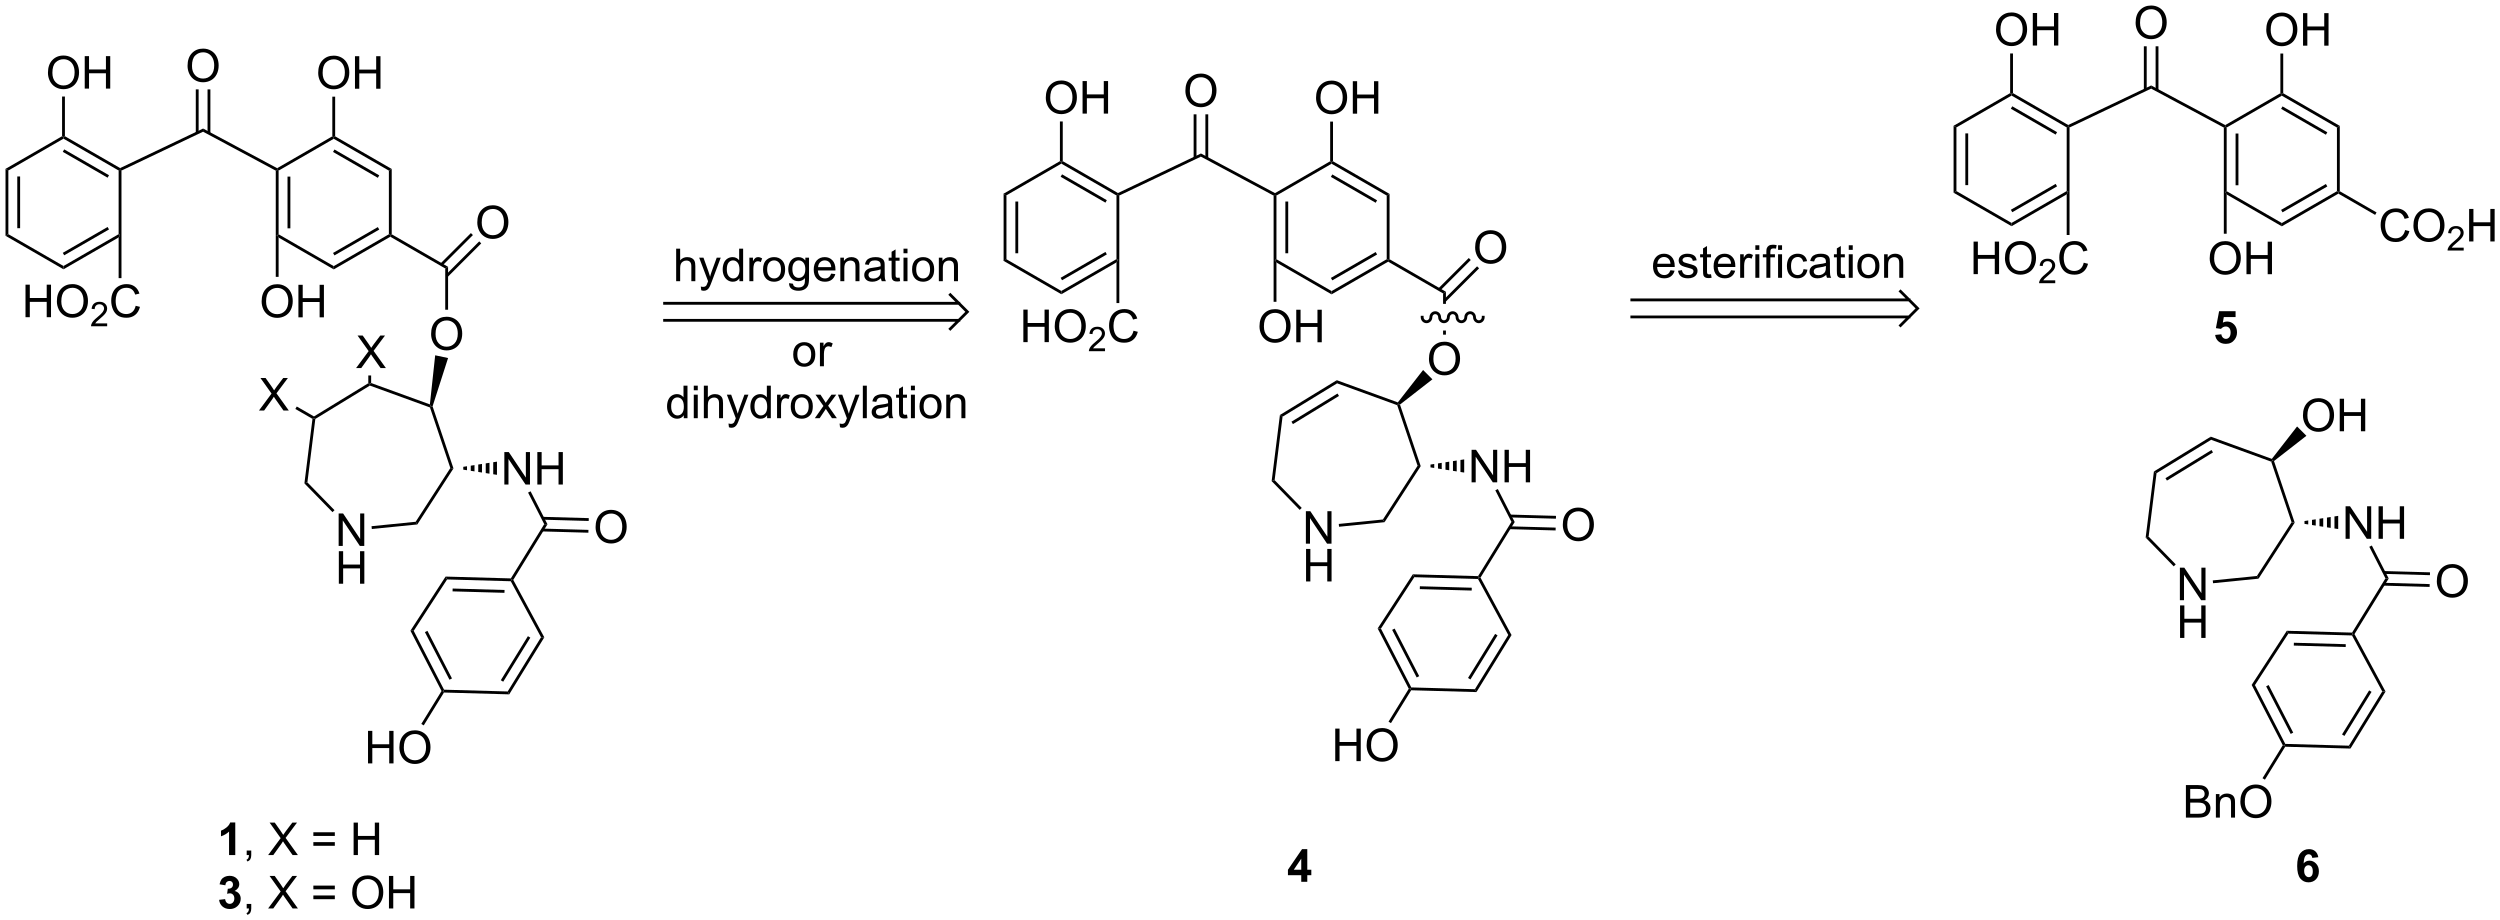 <?xml version="1.0" encoding="UTF-8"?>
<!DOCTYPE svg PUBLIC '-//W3C//DTD SVG 1.0//EN'
          'http://www.w3.org/TR/2001/REC-SVG-20010904/DTD/svg10.dtd'>
<svg stroke-dasharray="none" shape-rendering="auto" xmlns="http://www.w3.org/2000/svg" font-family="'Dialog'" text-rendering="auto" width="1024" fill-opacity="1" color-interpolation="auto" color-rendering="auto" preserveAspectRatio="xMidYMid meet" font-size="12px" viewBox="0 0 1024 377" fill="black" xmlns:xlink="http://www.w3.org/1999/xlink" stroke="black" image-rendering="auto" stroke-miterlimit="10" stroke-linecap="square" stroke-linejoin="miter" font-style="normal" stroke-width="1" height="377" stroke-dashoffset="0" font-weight="normal" stroke-opacity="1"
><!--Generated by the Batik Graphics2D SVG Generator--><defs id="genericDefs"
  /><g
  ><defs id="defs1"
    ><clipPath clipPathUnits="userSpaceOnUse" id="clipPath1"
      ><path d="M0.646 1.611 L453.506 1.611 L453.506 168.328 L0.646 168.328 L0.646 1.611 Z"
      /></clipPath
      ><clipPath clipPathUnits="userSpaceOnUse" id="clipPath2"
      ><path d="M-0.972 16.802 L-0.972 178.883 L439.296 178.883 L439.296 16.802 Z"
      /></clipPath
    ></defs
    ><g transform="scale(2.261,2.261) translate(-0.646,-1.611) matrix(1.029,0,0,1.029,1.646,-15.671)"
    ><path d="M175.717 50.931 L176.217 51.219 L176.217 62.431 L175.717 62.719 ZM177.787 52.27 L177.787 61.38 L178.287 61.38 L178.287 52.27 Z" stroke="none" clip-path="url(#clipPath2)"
    /></g
    ><g transform="matrix(2.326,0,0,2.326,2.261,-39.078)"
    ><path d="M175.717 62.719 L176.217 62.431 L185.926 68.037 L185.926 68.614 Z" stroke="none" clip-path="url(#clipPath2)"
    /></g
    ><g transform="matrix(2.326,0,0,2.326,2.261,-39.078)"
    ><path d="M185.926 68.614 L185.926 68.037 L195.635 62.431 L195.885 62.575 L195.635 63.008 ZM186.051 66.151 L193.94 61.597 L193.69 61.164 L185.801 65.718 Z" stroke="none" clip-path="url(#clipPath2)"
    /></g
    ><g transform="matrix(2.326,0,0,2.326,2.261,-39.078)"
    ><path d="M196.135 62.575 L195.885 62.575 L195.635 62.431 L195.635 51.219 L195.885 51.075 L196.135 51.233 Z" stroke="none" clip-path="url(#clipPath2)"
    /></g
    ><g transform="matrix(2.326,0,0,2.326,2.261,-39.078)"
    ><path d="M195.896 50.793 L195.885 51.075 L195.635 51.219 L185.926 45.614 L185.926 45.325 L186.176 45.181 ZM193.94 52.054 L186.051 47.499 L185.801 47.932 L193.69 52.487 Z" stroke="none" clip-path="url(#clipPath2)"
    /></g
    ><g transform="matrix(2.326,0,0,2.326,2.261,-39.078)"
    ><path d="M185.676 45.181 L185.926 45.325 L185.926 45.614 L176.217 51.219 L175.717 50.931 Z" stroke="none" clip-path="url(#clipPath2)"
    /></g
    ><g transform="matrix(2.326,0,0,2.326,2.261,-39.078)"
    ><path d="M196.135 51.233 L195.885 51.075 L195.896 50.793 L210.514 43.827 L210.501 44.387 Z" stroke="none" clip-path="url(#clipPath2)"
    /></g
    ><g transform="matrix(2.326,0,0,2.326,2.261,-39.078)"
    ><path d="M210.501 44.387 L210.514 43.827 L223.551 50.809 L223.556 51.095 L223.306 51.245 Z" stroke="none" clip-path="url(#clipPath2)"
    /></g
    ><g transform="matrix(2.326,0,0,2.326,2.261,-39.078)"
    ><path d="M223.306 51.245 L223.556 51.095 L223.806 51.239 L223.806 62.451 L223.556 62.595 L223.306 62.595 ZM225.376 52.29 L225.376 61.4 L225.876 61.4 L225.876 52.29 Z" stroke="none" clip-path="url(#clipPath2)"
    /></g
    ><g transform="matrix(2.326,0,0,2.326,2.261,-39.078)"
    ><path d="M223.806 63.028 L223.556 62.595 L223.806 62.451 L233.515 68.056 L233.515 68.634 Z" stroke="none" clip-path="url(#clipPath2)"
    /></g
    ><g transform="matrix(2.326,0,0,2.326,2.261,-39.078)"
    ><path d="M233.515 68.634 L233.515 68.056 L243.224 62.451 L243.474 62.595 L243.474 62.884 ZM233.64 66.171 L241.529 61.617 L241.279 61.184 L233.39 65.738 Z" stroke="none" clip-path="url(#clipPath2)"
    /></g
    ><g transform="matrix(2.326,0,0,2.326,2.261,-39.078)"
    ><path d="M243.724 62.451 L243.474 62.595 L243.224 62.451 L243.224 51.239 L243.724 50.951 Z" stroke="none" clip-path="url(#clipPath2)"
    /></g
    ><g transform="matrix(2.326,0,0,2.326,2.261,-39.078)"
    ><path d="M243.724 50.951 L243.224 51.239 L233.515 45.634 L233.515 45.345 L233.765 45.201 ZM241.529 52.074 L233.64 47.519 L233.39 47.952 L241.279 52.507 Z" stroke="none" clip-path="url(#clipPath2)"
    /></g
    ><g transform="matrix(2.326,0,0,2.326,2.261,-39.078)"
    ><path d="M233.265 45.201 L233.515 45.345 L233.515 45.634 L223.806 51.239 L223.556 51.095 L223.551 50.809 Z" stroke="none" clip-path="url(#clipPath2)"
    /></g
    ><g transform="matrix(2.326,0,0,2.326,2.261,-39.078)"
    ><path d="M207.771 32.793 Q207.771 31.366 208.536 30.561 Q209.302 29.754 210.513 29.754 Q211.304 29.754 211.94 30.134 Q212.578 30.512 212.911 31.189 Q213.247 31.866 213.247 32.725 Q213.247 33.598 212.896 34.285 Q212.544 34.973 211.898 35.327 Q211.255 35.681 210.508 35.681 Q209.7 35.681 209.062 35.291 Q208.427 34.897 208.099 34.223 Q207.771 33.546 207.771 32.793 ZM208.552 32.804 Q208.552 33.84 209.107 34.437 Q209.664 35.03 210.505 35.03 Q211.359 35.03 211.911 34.429 Q212.466 33.827 212.466 32.723 Q212.466 32.022 212.229 31.502 Q211.992 30.981 211.536 30.694 Q211.083 30.405 210.515 30.405 Q209.711 30.405 209.13 30.96 Q208.552 31.512 208.552 32.804 Z" stroke="none" clip-path="url(#clipPath2)"
    /></g
    ><g transform="matrix(2.326,0,0,2.326,2.261,-39.078)"
    ><path d="M211.793 44.662 L211.793 36.934 L211.293 36.934 L211.293 44.662 ZM209.723 44.6 L209.723 36.934 L209.223 36.934 L209.223 44.6 Z" stroke="none" clip-path="url(#clipPath2)"
    /></g
    ><g transform="matrix(2.326,0,0,2.326,2.261,-39.078)"
    ><path d="M179.236 77.05 L179.236 71.324 L179.994 71.324 L179.994 73.675 L182.97 73.675 L182.97 71.324 L183.728 71.324 L183.728 77.05 L182.97 77.05 L182.97 74.35 L179.994 74.35 L179.994 77.05 L179.236 77.05 ZM184.761 74.261 Q184.761 72.834 185.526 72.029 Q186.292 71.222 187.503 71.222 Q188.294 71.222 188.93 71.602 Q189.568 71.98 189.901 72.657 Q190.237 73.334 190.237 74.193 Q190.237 75.066 189.886 75.753 Q189.534 76.441 188.888 76.795 Q188.245 77.149 187.498 77.149 Q186.69 77.149 186.052 76.758 Q185.417 76.365 185.089 75.691 Q184.761 75.014 184.761 74.261 ZM185.542 74.272 Q185.542 75.308 186.096 75.904 Q186.654 76.498 187.495 76.498 Q188.349 76.498 188.901 75.897 Q189.456 75.295 189.456 74.191 Q189.456 73.49 189.219 72.969 Q188.982 72.449 188.526 72.162 Q188.073 71.873 187.505 71.873 Q186.701 71.873 186.12 72.428 Q185.542 72.98 185.542 74.272 Z" stroke="none" clip-path="url(#clipPath2)"
    /></g
    ><g transform="matrix(2.326,0,0,2.326,2.261,-39.078)"
    ><path d="M193.617 78.142 L193.617 78.65 L190.777 78.65 Q190.771 78.459 190.839 78.283 Q190.947 77.994 191.185 77.713 Q191.425 77.431 191.876 77.062 Q192.576 76.488 192.822 76.152 Q193.068 75.816 193.068 75.517 Q193.068 75.205 192.843 74.99 Q192.621 74.773 192.259 74.773 Q191.878 74.773 191.65 75.002 Q191.421 75.23 191.419 75.635 L190.876 75.58 Q190.933 74.972 191.296 74.656 Q191.66 74.338 192.271 74.338 Q192.89 74.338 193.25 74.681 Q193.611 75.023 193.611 75.529 Q193.611 75.787 193.505 76.037 Q193.4 76.285 193.154 76.56 Q192.91 76.836 192.341 77.316 Q191.867 77.715 191.732 77.857 Q191.597 78 191.509 78.142 L193.617 78.142 Z" stroke="none" clip-path="url(#clipPath2)"
    /></g
    ><g transform="matrix(2.326,0,0,2.326,2.261,-39.078)"
    ><path d="M198.635 75.042 L199.393 75.233 Q199.156 76.167 198.536 76.66 Q197.917 77.149 197.023 77.149 Q196.096 77.149 195.515 76.772 Q194.937 76.394 194.633 75.68 Q194.331 74.964 194.331 74.144 Q194.331 73.248 194.672 72.584 Q195.015 71.917 195.646 71.571 Q196.276 71.225 197.034 71.225 Q197.893 71.225 198.479 71.662 Q199.065 72.1 199.297 72.894 L198.549 73.068 Q198.351 72.443 197.971 72.16 Q197.594 71.873 197.018 71.873 Q196.359 71.873 195.914 72.191 Q195.471 72.506 195.292 73.04 Q195.112 73.574 195.112 74.139 Q195.112 74.871 195.325 75.415 Q195.539 75.959 195.987 76.23 Q196.437 76.498 196.961 76.498 Q197.596 76.498 198.036 76.131 Q198.479 75.764 198.635 75.042 Z" stroke="none" clip-path="url(#clipPath2)"
    /></g
    ><g transform="matrix(2.326,0,0,2.326,2.261,-39.078)"
    ><path d="M195.635 63.008 L195.885 62.575 L196.135 62.575 L196.135 70.168 L195.635 70.168 Z" stroke="none" clip-path="url(#clipPath2)"
    /></g
    ><g transform="matrix(2.326,0,0,2.326,2.261,-39.078)"
    ><path d="M183.189 34.011 Q183.189 32.584 183.954 31.779 Q184.72 30.972 185.931 30.972 Q186.723 30.972 187.358 31.352 Q187.996 31.73 188.329 32.407 Q188.666 33.084 188.666 33.943 Q188.666 34.816 188.314 35.503 Q187.962 36.191 187.316 36.545 Q186.673 36.899 185.926 36.899 Q185.119 36.899 184.481 36.508 Q183.845 36.115 183.517 35.441 Q183.189 34.764 183.189 34.011 ZM183.97 34.022 Q183.97 35.058 184.525 35.654 Q185.082 36.248 185.923 36.248 Q186.778 36.248 187.329 35.647 Q187.884 35.045 187.884 33.941 Q187.884 33.24 187.647 32.719 Q187.41 32.199 186.954 31.912 Q186.501 31.623 185.934 31.623 Q185.129 31.623 184.548 32.178 Q183.97 32.73 183.97 34.022 ZM189.664 36.8 L189.664 31.074 L190.422 31.074 L190.422 33.425 L193.399 33.425 L193.399 31.074 L194.156 31.074 L194.156 36.8 L193.399 36.8 L193.399 34.1 L190.422 34.1 L190.422 36.8 L189.664 36.8 Z" stroke="none" clip-path="url(#clipPath2)"
    /></g
    ><g transform="matrix(2.326,0,0,2.326,2.261,-39.078)"
    ><path d="M186.176 45.181 L185.926 45.325 L185.676 45.181 L185.676 38.192 L186.176 38.192 Z" stroke="none" clip-path="url(#clipPath2)"
    /></g
    ><g transform="matrix(2.326,0,0,2.326,2.261,-39.078)"
    ><path d="M230.778 34.031 Q230.778 32.604 231.544 31.799 Q232.309 30.992 233.52 30.992 Q234.312 30.992 234.947 31.372 Q235.585 31.75 235.919 32.427 Q236.255 33.104 236.255 33.963 Q236.255 34.836 235.903 35.523 Q235.552 36.211 234.906 36.565 Q234.262 36.919 233.515 36.919 Q232.708 36.919 232.07 36.529 Q231.434 36.135 231.106 35.461 Q230.778 34.784 230.778 34.031 ZM231.559 34.042 Q231.559 35.078 232.114 35.674 Q232.671 36.268 233.512 36.268 Q234.367 36.268 234.919 35.667 Q235.473 35.065 235.473 33.961 Q235.473 33.26 235.236 32.739 Q234.999 32.219 234.544 31.932 Q234.09 31.643 233.523 31.643 Q232.718 31.643 232.137 32.198 Q231.559 32.75 231.559 34.042 ZM237.253 36.82 L237.253 31.094 L238.011 31.094 L238.011 33.445 L240.988 33.445 L240.988 31.094 L241.745 31.094 L241.745 36.82 L240.988 36.82 L240.988 34.12 L238.011 34.12 L238.011 36.82 L237.253 36.82 Z" stroke="none" clip-path="url(#clipPath2)"
    /></g
    ><g transform="matrix(2.326,0,0,2.326,2.261,-39.078)"
    ><path d="M233.765 45.201 L233.515 45.345 L233.265 45.201 L233.265 38.212 L233.765 38.212 Z" stroke="none" clip-path="url(#clipPath2)"
    /></g
    ><g transform="matrix(2.326,0,0,2.326,2.261,-39.078)"
    ><path d="M220.819 74.281 Q220.819 72.854 221.584 72.049 Q222.35 71.242 223.561 71.242 Q224.353 71.242 224.988 71.622 Q225.626 72 225.959 72.677 Q226.295 73.354 226.295 74.213 Q226.295 75.086 225.944 75.773 Q225.592 76.461 224.946 76.815 Q224.303 77.169 223.556 77.169 Q222.748 77.169 222.11 76.778 Q221.475 76.385 221.147 75.711 Q220.819 75.034 220.819 74.281 ZM221.6 74.291 Q221.6 75.328 222.155 75.924 Q222.712 76.518 223.553 76.518 Q224.407 76.518 224.959 75.916 Q225.514 75.315 225.514 74.211 Q225.514 73.51 225.277 72.99 Q225.04 72.469 224.584 72.182 Q224.131 71.893 223.564 71.893 Q222.759 71.893 222.178 72.448 Q221.6 73 221.6 74.291 ZM227.294 77.07 L227.294 71.344 L228.052 71.344 L228.052 73.695 L231.028 73.695 L231.028 71.344 L231.786 71.344 L231.786 77.07 L231.028 77.07 L231.028 74.37 L228.052 74.37 L228.052 77.07 L227.294 77.07 Z" stroke="none" clip-path="url(#clipPath2)"
    /></g
    ><g transform="matrix(2.326,0,0,2.326,2.261,-39.078)"
    ><path d="M223.306 62.595 L223.556 62.595 L223.806 63.028 L223.806 69.945 L223.306 69.945 Z" stroke="none" clip-path="url(#clipPath2)"
    /></g
    ><g transform="matrix(2.326,0,0,2.326,2.261,-39.078)"
    ><path d="M243.474 62.884 L243.474 62.595 L243.724 62.451 L253.649 68.181 L253.149 68.469 Z" stroke="none" clip-path="url(#clipPath2)"
    /></g
    ><g transform="matrix(2.326,0,0,2.326,2.261,-39.078)"
    ><path d="M258.794 60.379 Q258.794 58.952 259.559 58.148 Q260.325 57.34 261.536 57.34 Q262.328 57.34 262.963 57.721 Q263.601 58.098 263.934 58.775 Q264.27 59.452 264.27 60.312 Q264.27 61.184 263.919 61.872 Q263.567 62.559 262.921 62.913 Q262.278 63.267 261.531 63.267 Q260.723 63.267 260.085 62.877 Q259.45 62.484 259.122 61.809 Q258.794 61.132 258.794 60.379 ZM259.575 60.39 Q259.575 61.426 260.13 62.023 Q260.687 62.616 261.528 62.616 Q262.382 62.616 262.934 62.015 Q263.489 61.413 263.489 60.309 Q263.489 59.609 263.252 59.088 Q263.015 58.567 262.559 58.281 Q262.106 57.991 261.538 57.991 Q260.734 57.991 260.153 58.546 Q259.575 59.098 259.575 60.39 Z" stroke="none" clip-path="url(#clipPath2)"
    /></g
    ><g transform="matrix(2.326,0,0,2.326,2.261,-39.078)"
    ><path d="M257.671 62.236 L252.294 67.613 L252.648 67.966 L258.024 62.59 L257.671 62.236 ZM259.135 63.7 L253.222 69.612 L253.576 69.966 L259.488 64.053 L259.135 63.7 Z" stroke="none" clip-path="url(#clipPath2)"
    /></g
    ><g transform="matrix(2.326,0,0,2.326,2.261,-39.078)"
    ><path d="M250.662 80.011 Q250.662 78.584 251.428 77.779 Q252.193 76.972 253.404 76.972 Q254.196 76.972 254.831 77.352 Q255.469 77.73 255.803 78.407 Q256.139 79.084 256.139 79.943 Q256.139 80.816 255.787 81.503 Q255.435 82.191 254.79 82.545 Q254.146 82.899 253.399 82.899 Q252.592 82.899 251.954 82.508 Q251.318 82.115 250.99 81.441 Q250.662 80.764 250.662 80.011 ZM251.443 80.022 Q251.443 81.058 251.998 81.654 Q252.555 82.248 253.396 82.248 Q254.251 82.248 254.803 81.647 Q255.357 81.045 255.357 79.941 Q255.357 79.24 255.12 78.719 Q254.883 78.199 254.428 77.912 Q253.975 77.623 253.407 77.623 Q252.602 77.623 252.021 78.178 Q251.443 78.73 251.443 80.022 Z" stroke="none" clip-path="url(#clipPath2)"
    /></g
    ><g transform="matrix(2.326,0,0,2.326,2.261,-39.078)"
    ><path d="M253.649 68.181 L253.149 68.469 L253.149 70.312 L253.649 70.312 L253.649 68.181 ZM253.149 75.012 L253.149 75.736 L253.649 75.736 L253.649 75.012 Z" stroke="none" clip-path="url(#clipPath2)"
    /></g
    ><g transform="matrix(2.326,0,0,2.326,2.261,-39.078)"
    ><path d="M228.989 112.543 L228.989 106.816 L229.768 106.816 L232.775 111.311 L232.775 106.816 L233.502 106.816 L233.502 112.543 L232.723 112.543 L229.715 108.043 L229.715 112.543 L228.989 112.543 Z" stroke="none" clip-path="url(#clipPath2)"
    /></g
    ><g transform="matrix(2.326,0,0,2.326,2.261,-39.078)"
    ><path d="M229.02 119.193 L229.02 113.466 L229.778 113.466 L229.778 115.818 L232.755 115.818 L232.755 113.466 L233.512 113.466 L233.512 119.193 L232.755 119.193 L232.755 116.492 L229.778 116.492 L229.778 119.193 L229.02 119.193 Z" stroke="none" clip-path="url(#clipPath2)"
    /></g
    ><g transform="matrix(2.326,0,0,2.326,2.261,-39.078)"
    ><path d="M245.184 87.66 L245.267 87.957 L245.069 88.151 L234.487 84.303 L234.432 83.751 Z" stroke="none" clip-path="url(#clipPath2)"
    /></g
    ><g transform="matrix(2.326,0,0,2.326,2.261,-39.078)"
    ><path d="M234.432 83.751 L234.487 84.303 L224.882 90.177 L224.416 89.876 ZM234.559 86.1 L226.448 91.059 L226.709 91.486 L234.819 86.526 Z" stroke="none" clip-path="url(#clipPath2)"
    /></g
    ><g transform="matrix(2.326,0,0,2.326,2.261,-39.078)"
    ><path d="M224.416 89.876 L224.882 90.177 L223.485 101.349 L222.959 101.526 Z" stroke="none" clip-path="url(#clipPath2)"
    /></g
    ><g transform="matrix(2.326,0,0,2.326,2.261,-39.078)"
    ><path d="M222.959 101.526 L223.485 101.349 L228.26 106.242 L227.902 106.591 Z" stroke="none" clip-path="url(#clipPath2)"
    /></g
    ><g transform="matrix(2.326,0,0,2.326,2.261,-39.078)"
    ><path d="M234.829 109.56 L234.78 109.063 L242.552 108.282 L242.842 108.756 Z" stroke="none" clip-path="url(#clipPath2)"
    /></g
    ><g transform="matrix(2.326,0,0,2.326,2.261,-39.078)"
    ><path d="M242.842 108.756 L242.552 108.282 L248.658 98.823 L249.209 98.891 Z" stroke="none" clip-path="url(#clipPath2)"
    /></g
    ><g transform="matrix(2.326,0,0,2.326,2.261,-39.078)"
    ><path d="M249.209 98.891 L248.658 98.823 L245.069 88.151 L245.267 87.957 L245.56 88.043 Z" stroke="none" clip-path="url(#clipPath2)"
    /></g
    ><g transform="matrix(2.326,0,0,2.326,2.261,-39.078)"
    ><path d="M245.56 88.043 L245.267 87.957 L245.184 87.66 L249.628 81.956 L251.268 83.597 Z" stroke="none" clip-path="url(#clipPath2)"
    /></g
    ><g transform="matrix(2.326,0,0,2.326,2.261,-39.078)"
    ><path d="M258.168 101.732 L258.168 96.005 L258.946 96.005 L261.954 100.5 L261.954 96.005 L262.681 96.005 L262.681 101.732 L261.902 101.732 L258.894 97.232 L258.894 101.732 L258.168 101.732 ZM263.976 101.732 L263.976 96.005 L264.734 96.005 L264.734 98.357 L267.711 98.357 L267.711 96.005 L268.468 96.005 L268.468 101.732 L267.711 101.732 L267.711 99.031 L264.734 99.031 L264.734 101.732 L263.976 101.732 Z" stroke="none" clip-path="url(#clipPath2)"
    /></g
    ><g transform="matrix(2.326,0,0,2.326,2.261,-39.078)"
    ><path d="M250.933 98.607 L251.593 98.506 L251.593 99.208 L250.933 99.107 ZM252.252 98.405 L252.911 98.304 L252.911 99.41 L252.252 99.309 ZM253.571 98.203 L254.23 98.101 L254.23 99.612 L253.571 99.511 ZM254.889 98 L255.549 97.899 L255.549 99.815 L254.889 99.714 ZM256.208 97.798 L256.868 97.697 L256.868 100.017 L256.208 99.916 Z" stroke="none" clip-path="url(#clipPath2)"
    /></g
    ><g transform="matrix(2.326,0,0,2.326,2.261,-39.078)"
    ><path d="M262.346 103.146 L262.791 102.918 L265.761 108.727 L265.188 108.704 Z" stroke="none" clip-path="url(#clipPath2)"
    /></g
    ><g transform="matrix(2.326,0,0,2.326,2.261,-39.078)"
    ><path d="M274.233 109.224 Q274.233 107.796 274.999 106.992 Q275.764 106.184 276.975 106.184 Q277.767 106.184 278.402 106.565 Q279.041 106.942 279.374 107.619 Q279.71 108.296 279.71 109.156 Q279.71 110.028 279.358 110.716 Q279.007 111.403 278.361 111.757 Q277.718 112.112 276.97 112.112 Q276.163 112.112 275.525 111.721 Q274.889 111.328 274.561 110.653 Q274.233 109.976 274.233 109.224 ZM275.014 109.234 Q275.014 110.27 275.569 110.867 Q276.127 111.46 276.968 111.46 Q277.822 111.46 278.374 110.859 Q278.929 110.257 278.929 109.153 Q278.929 108.453 278.692 107.932 Q278.455 107.411 277.999 107.125 Q277.546 106.835 276.978 106.835 Q276.173 106.835 275.593 107.39 Q275.014 107.942 275.014 109.234 Z" stroke="none" clip-path="url(#clipPath2)"
    /></g
    ><g transform="matrix(2.326,0,0,2.326,2.261,-39.078)"
    ><path d="M264.841 109.984 L272.963 110.211 L272.977 109.711 L264.855 109.484 ZM264.93 107.915 L273.021 108.142 L273.035 107.642 L264.945 107.415 Z" stroke="none" clip-path="url(#clipPath2)"
    /></g
    ><g transform="matrix(2.326,0,0,2.326,2.261,-39.078)"
    ><path d="M265.188 108.704 L265.761 108.727 L259.737 118.518 L259.448 118.51 L259.311 118.256 Z" stroke="none" clip-path="url(#clipPath2)"
    /></g
    ><g transform="matrix(2.326,0,0,2.326,2.261,-39.078)"
    ><path d="M259.311 118.256 L259.448 118.51 L259.297 118.756 L248.086 118.442 L247.82 117.935 ZM258.203 120.296 L249.063 120.04 L249.049 120.54 L258.189 120.796 Z" stroke="none" clip-path="url(#clipPath2)"
    /></g
    ><g transform="matrix(2.326,0,0,2.326,2.261,-39.078)"
    ><path d="M247.82 117.935 L248.086 118.442 L242.205 127.495 L241.627 127.467 Z" stroke="none" clip-path="url(#clipPath2)"
    /></g
    ><g transform="matrix(2.326,0,0,2.326,2.261,-39.078)"
    ><path d="M241.627 127.467 L242.205 127.495 L247.55 137.853 L247.395 138.099 L247.108 138.088 ZM244.178 127.72 L248.502 136.1 L248.946 135.87 L244.622 127.49 Z" stroke="none" clip-path="url(#clipPath2)"
    /></g
    ><g transform="matrix(2.326,0,0,2.326,2.261,-39.078)"
    ><path d="M247.532 138.353 L247.395 138.099 L247.55 137.853 L258.753 138.167 L259.028 138.675 Z" stroke="none" clip-path="url(#clipPath2)"
    /></g
    ><g transform="matrix(2.326,0,0,2.326,2.261,-39.078)"
    ><path d="M259.028 138.675 L258.753 138.167 L264.629 128.619 L265.206 128.635 ZM257.967 136.449 L262.741 128.691 L262.315 128.429 L257.541 136.187 Z" stroke="none" clip-path="url(#clipPath2)"
    /></g
    ><g transform="matrix(2.326,0,0,2.326,2.261,-39.078)"
    ><path d="M265.206 128.635 L264.629 128.619 L259.297 118.756 L259.448 118.51 L259.737 118.518 Z" stroke="none" clip-path="url(#clipPath2)"
    /></g
    ><g transform="matrix(2.326,0,0,2.326,2.261,-39.078)"
    ><path d="M234.159 150.835 L234.159 145.108 L234.917 145.108 L234.917 147.46 L237.894 147.46 L237.894 145.108 L238.651 145.108 L238.651 150.835 L237.894 150.835 L237.894 148.134 L234.917 148.134 L234.917 150.835 L234.159 150.835 ZM239.684 148.046 Q239.684 146.619 240.45 145.814 Q241.215 145.007 242.426 145.007 Q243.218 145.007 243.853 145.387 Q244.491 145.764 244.825 146.441 Q245.161 147.119 245.161 147.978 Q245.161 148.85 244.809 149.538 Q244.457 150.225 243.812 150.579 Q243.168 150.934 242.421 150.934 Q241.614 150.934 240.976 150.543 Q240.34 150.15 240.012 149.475 Q239.684 148.798 239.684 148.046 ZM240.465 148.056 Q240.465 149.093 241.02 149.689 Q241.577 150.283 242.418 150.283 Q243.273 150.283 243.825 149.681 Q244.379 149.079 244.379 147.975 Q244.379 147.275 244.142 146.754 Q243.905 146.233 243.45 145.947 Q242.996 145.658 242.429 145.658 Q241.624 145.658 241.043 146.212 Q240.465 146.764 240.465 148.056 Z" stroke="none" clip-path="url(#clipPath2)"
    /></g
    ><g transform="matrix(2.326,0,0,2.326,2.261,-39.078)"
    ><path d="M247.108 138.088 L247.395 138.099 L247.532 138.353 L243.97 144.143 L243.544 143.881 Z" stroke="none" clip-path="url(#clipPath2)"
    /></g
    ><g stroke-linecap="butt" stroke-width="0.5" transform="matrix(2.326,0,0,2.326,2.261,-39.078)"
    ><path fill="none" d="M116.062 70.21 L167.875 70.21 M116.062 73.21 L167.875 73.21 M166.375 74.71 L169.375 71.71 L166.375 68.71" clip-path="url(#clipPath2)"
    /></g
    ><g transform="matrix(2.326,0,0,2.326,2.261,-39.078)"
    ><path d="M293.189 64.384 L293.915 64.472 Q293.743 65.11 293.277 65.462 Q292.814 65.814 292.092 65.814 Q291.181 65.814 290.647 65.254 Q290.116 64.691 290.116 63.681 Q290.116 62.634 290.655 62.056 Q291.194 61.477 292.053 61.477 Q292.884 61.477 293.41 62.045 Q293.939 62.61 293.939 63.636 Q293.939 63.699 293.936 63.824 L290.842 63.824 Q290.881 64.509 291.228 64.873 Q291.577 65.235 292.095 65.235 Q292.483 65.235 292.756 65.032 Q293.03 64.829 293.189 64.384 ZM290.881 63.246 L293.197 63.246 Q293.15 62.722 292.931 62.462 Q292.595 62.056 292.061 62.056 Q291.577 62.056 291.246 62.381 Q290.915 62.704 290.881 63.246 ZM294.518 64.48 L295.213 64.371 Q295.271 64.79 295.539 65.014 Q295.807 65.235 296.286 65.235 Q296.771 65.235 297.005 65.037 Q297.24 64.84 297.24 64.574 Q297.24 64.337 297.034 64.199 Q296.888 64.105 296.315 63.962 Q295.542 63.767 295.242 63.623 Q294.943 63.48 294.789 63.23 Q294.635 62.977 294.635 62.673 Q294.635 62.394 294.76 62.16 Q294.888 61.923 295.107 61.767 Q295.271 61.644 295.555 61.561 Q295.838 61.477 296.161 61.477 Q296.651 61.477 297.018 61.618 Q297.388 61.759 297.562 61.998 Q297.74 62.238 297.807 62.642 L297.12 62.735 Q297.073 62.415 296.846 62.235 Q296.622 62.056 296.213 62.056 Q295.729 62.056 295.521 62.217 Q295.315 62.376 295.315 62.59 Q295.315 62.727 295.401 62.837 Q295.487 62.949 295.669 63.024 Q295.776 63.063 296.292 63.204 Q297.036 63.402 297.331 63.53 Q297.627 63.657 297.794 63.899 Q297.963 64.142 297.963 64.501 Q297.963 64.853 297.758 65.162 Q297.552 65.472 297.164 65.644 Q296.779 65.814 296.292 65.814 Q295.482 65.814 295.057 65.478 Q294.635 65.142 294.518 64.48 ZM300.333 65.09 L300.435 65.712 Q300.138 65.774 299.904 65.774 Q299.521 65.774 299.31 65.655 Q299.099 65.532 299.013 65.334 Q298.927 65.136 298.927 64.504 L298.927 62.118 L298.411 62.118 L298.411 61.571 L298.927 61.571 L298.927 60.543 L299.627 60.121 L299.627 61.571 L300.333 61.571 L300.333 62.118 L299.627 62.118 L299.627 64.543 Q299.627 64.845 299.664 64.931 Q299.7 65.017 299.784 65.069 Q299.87 65.118 300.026 65.118 Q300.143 65.118 300.333 65.09 ZM303.861 64.384 L304.587 64.472 Q304.415 65.11 303.949 65.462 Q303.486 65.814 302.764 65.814 Q301.853 65.814 301.319 65.254 Q300.788 64.691 300.788 63.681 Q300.788 62.634 301.327 62.056 Q301.866 61.477 302.725 61.477 Q303.556 61.477 304.082 62.045 Q304.611 62.61 304.611 63.636 Q304.611 63.699 304.608 63.824 L301.514 63.824 Q301.553 64.509 301.9 64.873 Q302.249 65.235 302.767 65.235 Q303.155 65.235 303.428 65.032 Q303.702 64.829 303.861 64.384 ZM301.553 63.246 L303.868 63.246 Q303.822 62.722 303.603 62.462 Q303.267 62.056 302.733 62.056 Q302.249 62.056 301.918 62.381 Q301.587 62.704 301.553 63.246 ZM305.463 65.72 L305.463 61.571 L306.096 61.571 L306.096 62.199 Q306.338 61.759 306.542 61.618 Q306.747 61.477 306.995 61.477 Q307.349 61.477 307.716 61.704 L307.474 62.355 Q307.216 62.204 306.958 62.204 Q306.729 62.204 306.544 62.342 Q306.362 62.48 306.284 62.727 Q306.167 63.102 306.167 63.548 L306.167 65.72 L305.463 65.72 ZM308.138 60.8 L308.138 59.993 L308.841 59.993 L308.841 60.8 L308.138 60.8 ZM308.138 65.72 L308.138 61.571 L308.841 61.571 L308.841 65.72 L308.138 65.72 ZM310.079 65.72 L310.079 62.118 L309.459 62.118 L309.459 61.571 L310.079 61.571 L310.079 61.129 Q310.079 60.712 310.155 60.509 Q310.256 60.235 310.512 60.066 Q310.767 59.894 311.228 59.894 Q311.525 59.894 311.884 59.965 L311.78 60.579 Q311.561 60.54 311.366 60.54 Q311.046 60.54 310.913 60.678 Q310.78 60.813 310.78 61.188 L310.78 61.571 L311.587 61.571 L311.587 62.118 L310.78 62.118 L310.78 65.72 L310.079 65.72 ZM312.138 60.8 L312.138 59.993 L312.841 59.993 L312.841 60.8 L312.138 60.8 ZM312.138 65.72 L312.138 61.571 L312.841 61.571 L312.841 65.72 L312.138 65.72 ZM316.618 64.199 L317.311 64.29 Q317.197 65.004 316.73 65.41 Q316.264 65.814 315.584 65.814 Q314.733 65.814 314.215 65.256 Q313.697 64.699 313.697 63.66 Q313.697 62.988 313.918 62.485 Q314.142 61.98 314.598 61.73 Q315.053 61.477 315.587 61.477 Q316.264 61.477 316.694 61.819 Q317.124 62.16 317.243 62.79 L316.561 62.894 Q316.462 62.477 316.215 62.267 Q315.967 62.056 315.616 62.056 Q315.084 62.056 314.751 62.436 Q314.421 62.816 314.421 63.642 Q314.421 64.478 314.741 64.858 Q315.061 65.235 315.577 65.235 Q315.991 65.235 316.267 64.983 Q316.546 64.728 316.618 64.199 ZM320.618 65.207 Q320.228 65.54 319.866 65.678 Q319.506 65.814 319.092 65.814 Q318.407 65.814 318.04 65.48 Q317.673 65.144 317.673 64.626 Q317.673 64.321 317.811 64.069 Q317.952 63.816 318.176 63.665 Q318.4 63.511 318.681 63.433 Q318.889 63.379 319.306 63.329 Q320.157 63.227 320.561 63.087 Q320.564 62.941 320.564 62.902 Q320.564 62.472 320.366 62.298 Q320.095 62.058 319.564 62.058 Q319.069 62.058 318.832 62.233 Q318.595 62.407 318.483 62.847 L317.796 62.754 Q317.889 62.313 318.103 62.043 Q318.319 61.769 318.725 61.623 Q319.131 61.477 319.665 61.477 Q320.197 61.477 320.527 61.602 Q320.861 61.727 321.017 61.918 Q321.173 62.105 321.236 62.394 Q321.272 62.574 321.272 63.043 L321.272 63.98 Q321.272 64.962 321.316 65.222 Q321.361 65.48 321.493 65.72 L320.759 65.72 Q320.65 65.501 320.618 65.207 ZM320.561 63.636 Q320.178 63.793 319.413 63.902 Q318.978 63.965 318.798 64.043 Q318.618 64.121 318.519 64.272 Q318.423 64.423 318.423 64.605 Q318.423 64.886 318.637 65.074 Q318.85 65.261 319.259 65.261 Q319.665 65.261 319.98 65.084 Q320.298 64.907 320.447 64.597 Q320.561 64.36 320.561 63.894 L320.561 63.636 ZM323.896 65.09 L323.997 65.712 Q323.7 65.774 323.466 65.774 Q323.083 65.774 322.872 65.655 Q322.661 65.532 322.575 65.334 Q322.49 65.136 322.49 64.504 L322.49 62.118 L321.974 62.118 L321.974 61.571 L322.49 61.571 L322.49 60.543 L323.19 60.121 L323.19 61.571 L323.896 61.571 L323.896 62.118 L323.19 62.118 L323.19 64.543 Q323.19 64.845 323.226 64.931 Q323.263 65.017 323.346 65.069 Q323.432 65.118 323.588 65.118 Q323.706 65.118 323.896 65.09 ZM324.587 60.8 L324.587 59.993 L325.29 59.993 L325.29 60.8 L324.587 60.8 ZM324.587 65.72 L324.587 61.571 L325.29 61.571 L325.29 65.72 L324.587 65.72 ZM326.099 63.644 Q326.099 62.493 326.74 61.938 Q327.276 61.477 328.044 61.477 Q328.901 61.477 329.443 62.037 Q329.987 62.597 329.987 63.587 Q329.987 64.386 329.745 64.847 Q329.505 65.306 329.047 65.561 Q328.588 65.814 328.044 65.814 Q327.174 65.814 326.635 65.256 Q326.099 64.696 326.099 63.644 ZM326.823 63.644 Q326.823 64.441 327.169 64.84 Q327.518 65.235 328.044 65.235 Q328.568 65.235 328.914 64.837 Q329.263 64.439 329.263 63.621 Q329.263 62.852 328.914 62.457 Q328.565 62.058 328.044 62.058 Q327.518 62.058 327.169 62.454 Q326.823 62.847 326.823 63.644 ZM330.811 65.72 L330.811 61.571 L331.444 61.571 L331.444 62.16 Q331.9 61.477 332.764 61.477 Q333.139 61.477 333.452 61.613 Q333.767 61.746 333.923 61.965 Q334.079 62.183 334.142 62.485 Q334.181 62.681 334.181 63.168 L334.181 65.72 L333.478 65.72 L333.478 63.196 Q333.478 62.767 333.394 62.553 Q333.314 62.34 333.105 62.215 Q332.897 62.087 332.616 62.087 Q332.165 62.087 331.84 62.373 Q331.514 62.657 331.514 63.454 L331.514 65.72 L330.811 65.72 Z" stroke="none" clip-path="url(#clipPath2)"
    /></g
    ><g transform="matrix(2.326,0,0,2.326,2.261,-39.078)"
    ><path d="M228.173 172.078 L228.173 170.925 L225.829 170.925 L225.829 169.964 L228.314 166.328 L229.236 166.328 L229.236 169.961 L229.946 169.961 L229.946 170.925 L229.236 170.925 L229.236 172.078 L228.173 172.078 ZM228.173 169.961 L228.173 168.003 L226.858 169.961 L228.173 169.961 Z" stroke="none" clip-path="url(#clipPath2)"
    /></g
    ><g transform="matrix(2.326,0,0,2.326,2.261,-39.078)"
    ><path d="M0 46.538 L0.5 46.826 L0.5 58.038 L0 58.326 ZM2.07 47.877 L2.07 56.987 L2.57 56.987 L2.57 47.877 Z" stroke="none" clip-path="url(#clipPath2)"
    /></g
    ><g transform="matrix(2.326,0,0,2.326,2.261,-39.078)"
    ><path d="M0 58.326 L0.5 58.038 L10.209 63.643 L10.209 64.221 Z" stroke="none" clip-path="url(#clipPath2)"
    /></g
    ><g transform="matrix(2.326,0,0,2.326,2.261,-39.078)"
    ><path d="M10.209 64.221 L10.209 63.643 L19.919 58.038 L20.169 58.182 L19.919 58.615 ZM10.334 61.758 L18.224 57.203 L17.974 56.77 L10.084 61.325 Z" stroke="none" clip-path="url(#clipPath2)"
    /></g
    ><g transform="matrix(2.326,0,0,2.326,2.261,-39.078)"
    ><path d="M20.419 58.182 L20.169 58.182 L19.919 58.038 L19.919 46.826 L20.169 46.682 L20.419 46.84 Z" stroke="none" clip-path="url(#clipPath2)"
    /></g
    ><g transform="matrix(2.326,0,0,2.326,2.261,-39.078)"
    ><path d="M20.18 46.4 L20.169 46.682 L19.919 46.826 L10.209 41.221 L10.209 40.932 L10.459 40.788 ZM18.224 47.66 L10.334 43.106 L10.084 43.539 L17.974 48.093 Z" stroke="none" clip-path="url(#clipPath2)"
    /></g
    ><g transform="matrix(2.326,0,0,2.326,2.261,-39.078)"
    ><path d="M9.959 40.788 L10.209 40.932 L10.209 41.221 L0.5 46.826 L0 46.538 Z" stroke="none" clip-path="url(#clipPath2)"
    /></g
    ><g transform="matrix(2.326,0,0,2.326,2.261,-39.078)"
    ><path d="M20.419 46.84 L20.169 46.682 L20.18 46.4 L34.797 39.434 L34.784 39.994 Z" stroke="none" clip-path="url(#clipPath2)"
    /></g
    ><g transform="matrix(2.326,0,0,2.326,2.261,-39.078)"
    ><path d="M34.784 39.994 L34.797 39.434 L47.834 46.416 L47.839 46.702 L47.589 46.852 Z" stroke="none" clip-path="url(#clipPath2)"
    /></g
    ><g transform="matrix(2.326,0,0,2.326,2.261,-39.078)"
    ><path d="M47.589 46.852 L47.839 46.702 L48.089 46.846 L48.089 58.057 L47.839 58.202 L47.589 58.202 ZM49.659 47.897 L49.659 57.007 L50.159 57.007 L50.159 47.897 Z" stroke="none" clip-path="url(#clipPath2)"
    /></g
    ><g transform="matrix(2.326,0,0,2.326,2.261,-39.078)"
    ><path d="M48.089 58.635 L47.839 58.202 L48.089 58.057 L57.798 63.663 L57.798 64.24 Z" stroke="none" clip-path="url(#clipPath2)"
    /></g
    ><g transform="matrix(2.326,0,0,2.326,2.261,-39.078)"
    ><path d="M57.798 64.24 L57.798 63.663 L67.508 58.057 L67.758 58.202 L67.758 58.49 ZM57.923 61.778 L65.813 57.223 L65.563 56.79 L57.673 61.345 Z" stroke="none" clip-path="url(#clipPath2)"
    /></g
    ><g transform="matrix(2.326,0,0,2.326,2.261,-39.078)"
    ><path d="M68.008 58.057 L67.758 58.202 L67.508 58.057 L67.508 46.846 L68.008 46.557 Z" stroke="none" clip-path="url(#clipPath2)"
    /></g
    ><g transform="matrix(2.326,0,0,2.326,2.261,-39.078)"
    ><path d="M68.008 46.557 L67.508 46.846 L57.798 41.24 L57.798 40.952 L58.048 40.807 ZM65.813 47.68 L57.923 43.126 L57.673 43.559 L65.563 48.114 Z" stroke="none" clip-path="url(#clipPath2)"
    /></g
    ><g transform="matrix(2.326,0,0,2.326,2.261,-39.078)"
    ><path d="M57.548 40.807 L57.798 40.952 L57.798 41.24 L48.089 46.846 L47.839 46.702 L47.834 46.416 Z" stroke="none" clip-path="url(#clipPath2)"
    /></g
    ><g transform="matrix(2.326,0,0,2.326,2.261,-39.078)"
    ><path d="M32.054 28.4 Q32.054 26.973 32.819 26.168 Q33.585 25.361 34.796 25.361 Q35.588 25.361 36.223 25.741 Q36.861 26.119 37.194 26.796 Q37.531 27.473 37.531 28.332 Q37.531 29.205 37.179 29.892 Q36.827 30.58 36.181 30.934 Q35.538 31.288 34.791 31.288 Q33.984 31.288 33.346 30.897 Q32.71 30.504 32.382 29.83 Q32.054 29.152 32.054 28.4 ZM32.835 28.41 Q32.835 29.447 33.39 30.043 Q33.947 30.637 34.788 30.637 Q35.642 30.637 36.194 30.035 Q36.749 29.434 36.749 28.33 Q36.749 27.629 36.512 27.108 Q36.275 26.587 35.819 26.301 Q35.366 26.012 34.799 26.012 Q33.994 26.012 33.413 26.567 Q32.835 27.119 32.835 28.41 Z" stroke="none" clip-path="url(#clipPath2)"
    /></g
    ><g transform="matrix(2.326,0,0,2.326,2.261,-39.078)"
    ><path d="M36.076 40.268 L36.076 32.541 L35.576 32.541 L35.576 40.268 ZM34.006 40.207 L34.006 32.541 L33.506 32.541 L33.506 40.207 Z" stroke="none" clip-path="url(#clipPath2)"
    /></g
    ><g transform="matrix(2.326,0,0,2.326,2.261,-39.078)"
    ><path d="M3.519 72.657 L3.519 66.93 L4.277 66.93 L4.277 69.282 L7.253 69.282 L7.253 66.93 L8.011 66.93 L8.011 72.657 L7.253 72.657 L7.253 69.956 L4.277 69.956 L4.277 72.657 L3.519 72.657 ZM9.044 69.868 Q9.044 68.441 9.809 67.636 Q10.575 66.829 11.786 66.829 Q12.578 66.829 13.213 67.209 Q13.851 67.587 14.184 68.264 Q14.52 68.941 14.52 69.8 Q14.52 70.672 14.169 71.36 Q13.817 72.047 13.171 72.402 Q12.528 72.756 11.781 72.756 Q10.974 72.756 10.335 72.365 Q9.7 71.972 9.372 71.297 Q9.044 70.62 9.044 69.868 ZM9.825 69.878 Q9.825 70.915 10.38 71.511 Q10.937 72.105 11.778 72.105 Q12.632 72.105 13.184 71.503 Q13.739 70.902 13.739 69.797 Q13.739 69.097 13.502 68.576 Q13.265 68.055 12.809 67.769 Q12.356 67.48 11.789 67.48 Q10.984 67.48 10.403 68.034 Q9.825 68.587 9.825 69.878 Z" stroke="none" clip-path="url(#clipPath2)"
    /></g
    ><g transform="matrix(2.326,0,0,2.326,2.261,-39.078)"
    ><path d="M17.9 73.749 L17.9 74.257 L15.06 74.257 Q15.054 74.065 15.123 73.89 Q15.23 73.6 15.468 73.319 Q15.709 73.038 16.16 72.669 Q16.859 72.095 17.105 71.759 Q17.351 71.423 17.351 71.124 Q17.351 70.811 17.127 70.597 Q16.904 70.38 16.543 70.38 Q16.162 70.38 15.933 70.608 Q15.705 70.837 15.703 71.241 L15.16 71.186 Q15.216 70.579 15.58 70.263 Q15.943 69.944 16.554 69.944 Q17.173 69.944 17.533 70.288 Q17.894 70.63 17.894 71.136 Q17.894 71.394 17.789 71.644 Q17.683 71.892 17.437 72.167 Q17.193 72.442 16.625 72.923 Q16.15 73.321 16.015 73.464 Q15.88 73.606 15.793 73.749 L17.9 73.749 Z" stroke="none" clip-path="url(#clipPath2)"
    /></g
    ><g transform="matrix(2.326,0,0,2.326,2.261,-39.078)"
    ><path d="M22.919 70.649 L23.676 70.839 Q23.439 71.774 22.82 72.266 Q22.2 72.756 21.306 72.756 Q20.38 72.756 19.799 72.378 Q19.221 72.001 18.916 71.287 Q18.614 70.571 18.614 69.751 Q18.614 68.855 18.955 68.191 Q19.299 67.524 19.929 67.178 Q20.559 66.831 21.317 66.831 Q22.176 66.831 22.762 67.269 Q23.348 67.706 23.58 68.501 L22.833 68.675 Q22.635 68.05 22.255 67.766 Q21.877 67.48 21.301 67.48 Q20.642 67.48 20.197 67.797 Q19.755 68.112 19.575 68.646 Q19.395 69.18 19.395 69.745 Q19.395 70.477 19.609 71.021 Q19.822 71.566 20.27 71.837 Q20.721 72.105 21.244 72.105 Q21.88 72.105 22.32 71.737 Q22.762 71.37 22.919 70.649 Z" stroke="none" clip-path="url(#clipPath2)"
    /></g
    ><g transform="matrix(2.326,0,0,2.326,2.261,-39.078)"
    ><path d="M19.919 58.615 L20.169 58.182 L20.419 58.182 L20.419 65.774 L19.919 65.774 Z" stroke="none" clip-path="url(#clipPath2)"
    /></g
    ><g transform="matrix(2.326,0,0,2.326,2.261,-39.078)"
    ><path d="M7.472 29.618 Q7.472 28.191 8.238 27.386 Q9.004 26.579 10.214 26.579 Q11.006 26.579 11.642 26.959 Q12.28 27.337 12.613 28.014 Q12.949 28.691 12.949 29.55 Q12.949 30.422 12.597 31.11 Q12.246 31.797 11.6 32.152 Q10.957 32.506 10.209 32.506 Q9.402 32.506 8.764 32.115 Q8.129 31.722 7.8 31.047 Q7.472 30.37 7.472 29.618 ZM8.254 29.628 Q8.254 30.665 8.808 31.261 Q9.366 31.855 10.207 31.855 Q11.061 31.855 11.613 31.253 Q12.168 30.652 12.168 29.547 Q12.168 28.847 11.931 28.326 Q11.694 27.805 11.238 27.519 Q10.785 27.23 10.217 27.23 Q9.412 27.23 8.832 27.784 Q8.254 28.337 8.254 29.628 ZM13.948 32.407 L13.948 26.68 L14.705 26.68 L14.705 29.032 L17.682 29.032 L17.682 26.68 L18.44 26.68 L18.44 32.407 L17.682 32.407 L17.682 29.706 L14.705 29.706 L14.705 32.407 L13.948 32.407 Z" stroke="none" clip-path="url(#clipPath2)"
    /></g
    ><g transform="matrix(2.326,0,0,2.326,2.261,-39.078)"
    ><path d="M10.459 40.788 L10.209 40.932 L9.959 40.788 L9.959 33.798 L10.459 33.798 Z" stroke="none" clip-path="url(#clipPath2)"
    /></g
    ><g transform="matrix(2.326,0,0,2.326,2.261,-39.078)"
    ><path d="M55.061 29.638 Q55.061 28.211 55.827 27.406 Q56.593 26.599 57.803 26.599 Q58.595 26.599 59.231 26.979 Q59.869 27.357 60.202 28.034 Q60.538 28.711 60.538 29.57 Q60.538 30.442 60.186 31.13 Q59.835 31.817 59.189 32.172 Q58.546 32.526 57.798 32.526 Q56.991 32.526 56.353 32.135 Q55.718 31.742 55.389 31.067 Q55.061 30.39 55.061 29.638 ZM55.843 29.648 Q55.843 30.685 56.397 31.281 Q56.955 31.875 57.796 31.875 Q58.65 31.875 59.202 31.273 Q59.757 30.672 59.757 29.567 Q59.757 28.867 59.52 28.346 Q59.283 27.825 58.827 27.539 Q58.374 27.25 57.806 27.25 Q57.001 27.25 56.421 27.804 Q55.843 28.357 55.843 29.648 ZM61.537 32.427 L61.537 26.7 L62.294 26.7 L62.294 29.052 L65.271 29.052 L65.271 26.7 L66.029 26.7 L66.029 32.427 L65.271 32.427 L65.271 29.726 L62.294 29.726 L62.294 32.427 L61.537 32.427 Z" stroke="none" clip-path="url(#clipPath2)"
    /></g
    ><g transform="matrix(2.326,0,0,2.326,2.261,-39.078)"
    ><path d="M58.048 40.807 L57.798 40.952 L57.548 40.807 L57.548 33.818 L58.048 33.818 Z" stroke="none" clip-path="url(#clipPath2)"
    /></g
    ><g transform="matrix(2.326,0,0,2.326,2.261,-39.078)"
    ><path d="M45.102 69.888 Q45.102 68.461 45.868 67.656 Q46.633 66.849 47.844 66.849 Q48.636 66.849 49.271 67.229 Q49.909 67.606 50.243 68.284 Q50.579 68.961 50.579 69.82 Q50.579 70.692 50.227 71.38 Q49.876 72.067 49.23 72.422 Q48.586 72.776 47.839 72.776 Q47.032 72.776 46.394 72.385 Q45.758 71.992 45.43 71.317 Q45.102 70.64 45.102 69.888 ZM45.883 69.898 Q45.883 70.935 46.438 71.531 Q46.995 72.125 47.836 72.125 Q48.691 72.125 49.243 71.523 Q49.797 70.922 49.797 69.817 Q49.797 69.117 49.56 68.596 Q49.323 68.075 48.868 67.789 Q48.414 67.5 47.847 67.5 Q47.042 67.5 46.461 68.054 Q45.883 68.606 45.883 69.898 ZM51.577 72.677 L51.577 66.95 L52.335 66.95 L52.335 69.302 L55.312 69.302 L55.312 66.95 L56.069 66.95 L56.069 72.677 L55.312 72.677 L55.312 69.976 L52.335 69.976 L52.335 72.677 L51.577 72.677 Z" stroke="none" clip-path="url(#clipPath2)"
    /></g
    ><g transform="matrix(2.326,0,0,2.326,2.261,-39.078)"
    ><path d="M47.589 58.202 L47.839 58.202 L48.089 58.635 L48.089 65.552 L47.589 65.552 Z" stroke="none" clip-path="url(#clipPath2)"
    /></g
    ><g transform="matrix(2.326,0,0,2.326,2.261,-39.078)"
    ><path d="M67.758 58.49 L67.758 58.202 L68.008 58.057 L77.932 63.788 L77.432 64.076 Z" stroke="none" clip-path="url(#clipPath2)"
    /></g
    ><g transform="matrix(2.326,0,0,2.326,2.261,-39.078)"
    ><path d="M83.077 55.986 Q83.077 54.559 83.843 53.754 Q84.608 52.947 85.819 52.947 Q86.611 52.947 87.246 53.327 Q87.884 53.705 88.218 54.382 Q88.554 55.059 88.554 55.918 Q88.554 56.791 88.202 57.478 Q87.851 58.166 87.205 58.52 Q86.561 58.874 85.814 58.874 Q85.007 58.874 84.369 58.483 Q83.733 58.09 83.405 57.416 Q83.077 56.739 83.077 55.986 ZM83.858 55.996 Q83.858 57.033 84.413 57.629 Q84.97 58.223 85.811 58.223 Q86.666 58.223 87.218 57.621 Q87.772 57.02 87.772 55.916 Q87.772 55.215 87.535 54.694 Q87.299 54.173 86.843 53.887 Q86.39 53.598 85.822 53.598 Q85.017 53.598 84.436 54.153 Q83.858 54.705 83.858 55.996 Z" stroke="none" clip-path="url(#clipPath2)"
    /></g
    ><g transform="matrix(2.326,0,0,2.326,2.261,-39.078)"
    ><path d="M77.859 65.572 L83.772 59.66 L83.418 59.306 L77.506 65.219 ZM76.931 63.573 L82.308 58.196 L81.954 57.843 L76.578 63.219 Z" stroke="none" clip-path="url(#clipPath2)"
    /></g
    ><g transform="matrix(2.326,0,0,2.326,2.261,-39.078)"
    ><path d="M74.945 75.618 Q74.945 74.191 75.711 73.386 Q76.477 72.579 77.688 72.579 Q78.479 72.579 79.115 72.959 Q79.753 73.337 80.086 74.014 Q80.422 74.691 80.422 75.55 Q80.422 76.422 80.07 77.11 Q79.719 77.797 79.073 78.152 Q78.43 78.506 77.682 78.506 Q76.875 78.506 76.237 78.115 Q75.602 77.722 75.273 77.047 Q74.945 76.37 74.945 75.618 ZM75.727 75.628 Q75.727 76.665 76.281 77.261 Q76.838 77.855 77.68 77.855 Q78.534 77.855 79.086 77.253 Q79.641 76.652 79.641 75.547 Q79.641 74.847 79.404 74.326 Q79.167 73.805 78.711 73.519 Q78.258 73.23 77.69 73.23 Q76.885 73.23 76.305 73.784 Q75.727 74.337 75.727 75.628 Z" stroke="none" clip-path="url(#clipPath2)"
    /></g
    ><g transform="matrix(2.326,0,0,2.326,2.261,-39.078)"
    ><path d="M77.432 64.076 L77.932 63.788 L77.932 71.343 L77.432 71.343 Z" stroke="none" clip-path="url(#clipPath2)"
    /></g
    ><g transform="matrix(2.326,0,0,2.326,2.261,-39.078)"
    ><path d="M58.663 112.942 L58.663 107.215 L59.442 107.215 L62.45 111.71 L62.45 107.215 L63.176 107.215 L63.176 112.942 L62.398 112.942 L59.39 108.442 L59.39 112.942 L58.663 112.942 Z" stroke="none" clip-path="url(#clipPath2)"
    /></g
    ><g transform="matrix(2.326,0,0,2.326,2.261,-39.078)"
    ><path d="M58.695 119.592 L58.695 113.865 L59.453 113.865 L59.453 116.217 L62.429 116.217 L62.429 113.865 L63.187 113.865 L63.187 119.592 L62.429 119.592 L62.429 116.891 L59.453 116.891 L59.453 119.592 L58.695 119.592 Z" stroke="none" clip-path="url(#clipPath2)"
    /></g
    ><g transform="matrix(2.326,0,0,2.326,2.261,-39.078)"
    ><path d="M74.729 88.012 L74.942 88.356 L74.743 88.55 L64.162 84.702 L64.134 84.426 L64.384 84.251 Z" stroke="none" clip-path="url(#clipPath2)"
    /></g
    ><g transform="matrix(2.326,0,0,2.326,2.261,-39.078)"
    ><path d="M63.884 84.286 L64.134 84.426 L64.162 84.702 L54.556 90.576 L54.323 90.426 L54.319 90.135 Z" stroke="none" clip-path="url(#clipPath2)"
    /></g
    ><g transform="matrix(2.326,0,0,2.326,2.261,-39.078)"
    ><path d="M54.054 90.559 L54.323 90.426 L54.556 90.576 L53.16 101.748 L52.634 101.925 Z" stroke="none" clip-path="url(#clipPath2)"
    /></g
    ><g transform="matrix(2.326,0,0,2.326,2.261,-39.078)"
    ><path d="M52.634 101.925 L53.16 101.748 L57.935 106.641 L57.577 106.99 Z" stroke="none" clip-path="url(#clipPath2)"
    /></g
    ><g transform="matrix(2.326,0,0,2.326,2.261,-39.078)"
    ><path d="M64.504 109.959 L64.454 109.462 L72.227 108.681 L72.516 109.155 Z" stroke="none" clip-path="url(#clipPath2)"
    /></g
    ><g transform="matrix(2.326,0,0,2.326,2.261,-39.078)"
    ><path d="M72.516 109.155 L72.227 108.681 L78.332 99.221 L78.883 99.29 Z" stroke="none" clip-path="url(#clipPath2)"
    /></g
    ><g transform="matrix(2.326,0,0,2.326,2.261,-39.078)"
    ><path d="M78.883 99.29 L78.332 99.221 L74.743 88.55 L74.942 88.356 L75.204 88.352 Z" stroke="none" clip-path="url(#clipPath2)"
    /></g
    ><g transform="matrix(2.326,0,0,2.326,2.261,-39.078)"
    ><path d="M75.204 88.352 L74.942 88.356 L74.729 88.012 L75.662 79.367 L77.932 79.849 Z" stroke="none" clip-path="url(#clipPath2)"
    /></g
    ><g transform="matrix(2.326,0,0,2.326,2.261,-39.078)"
    ><path d="M87.842 102.131 L87.842 96.404 L88.621 96.404 L91.629 100.899 L91.629 96.404 L92.355 96.404 L92.355 102.131 L91.577 102.131 L88.569 97.631 L88.569 102.131 L87.842 102.131 ZM93.651 102.131 L93.651 96.404 L94.409 96.404 L94.409 98.756 L97.385 98.756 L97.385 96.404 L98.143 96.404 L98.143 102.131 L97.385 102.131 L97.385 99.43 L94.409 99.43 L94.409 102.131 L93.651 102.131 Z" stroke="none" clip-path="url(#clipPath2)"
    /></g
    ><g transform="matrix(2.326,0,0,2.326,2.261,-39.078)"
    ><path d="M80.608 99.006 L81.267 98.905 L81.267 99.607 L80.608 99.506 ZM81.927 98.804 L82.586 98.703 L82.586 99.809 L81.927 99.708 ZM83.245 98.601 L83.905 98.5 L83.905 100.011 L83.245 99.91 ZM84.564 98.399 L85.224 98.298 L85.224 100.214 L84.564 100.112 ZM85.883 98.197 L86.542 98.096 L86.542 100.416 L85.883 100.315 Z" stroke="none" clip-path="url(#clipPath2)"
    /></g
    ><g transform="matrix(2.326,0,0,2.326,2.261,-39.078)"
    ><path d="M92.02 103.545 L92.465 103.317 L95.436 109.126 L94.863 109.103 Z" stroke="none" clip-path="url(#clipPath2)"
    /></g
    ><g transform="matrix(2.326,0,0,2.326,2.261,-39.078)"
    ><path d="M103.908 109.622 Q103.908 108.195 104.673 107.391 Q105.439 106.583 106.65 106.583 Q107.442 106.583 108.077 106.964 Q108.715 107.341 109.048 108.018 Q109.384 108.695 109.384 109.555 Q109.384 110.427 109.033 111.115 Q108.681 111.802 108.035 112.156 Q107.392 112.51 106.645 112.51 Q105.837 112.51 105.199 112.12 Q104.564 111.727 104.236 111.052 Q103.908 110.375 103.908 109.622 ZM104.689 109.633 Q104.689 110.669 105.244 111.266 Q105.801 111.859 106.642 111.859 Q107.496 111.859 108.048 111.258 Q108.603 110.656 108.603 109.552 Q108.603 108.852 108.366 108.331 Q108.129 107.81 107.673 107.523 Q107.22 107.234 106.653 107.234 Q105.848 107.234 105.267 107.789 Q104.689 108.341 104.689 109.633 Z" stroke="none" clip-path="url(#clipPath2)"
    /></g
    ><g transform="matrix(2.326,0,0,2.326,2.261,-39.078)"
    ><path d="M94.516 110.382 L102.638 110.61 L102.652 110.11 L94.53 109.883 ZM94.605 108.314 L102.696 108.541 L102.71 108.041 L94.619 107.814 Z" stroke="none" clip-path="url(#clipPath2)"
    /></g
    ><g transform="matrix(2.326,0,0,2.326,2.261,-39.078)"
    ><path d="M94.863 109.103 L95.436 109.126 L89.411 118.917 L89.123 118.909 L88.986 118.655 Z" stroke="none" clip-path="url(#clipPath2)"
    /></g
    ><g transform="matrix(2.326,0,0,2.326,2.261,-39.078)"
    ><path d="M88.986 118.655 L89.123 118.909 L88.972 119.155 L77.76 118.841 L77.494 118.333 ZM87.877 120.695 L78.737 120.439 L78.723 120.939 L87.863 121.195 Z" stroke="none" clip-path="url(#clipPath2)"
    /></g
    ><g transform="matrix(2.326,0,0,2.326,2.261,-39.078)"
    ><path d="M77.494 118.333 L77.76 118.841 L71.879 127.894 L71.302 127.865 Z" stroke="none" clip-path="url(#clipPath2)"
    /></g
    ><g transform="matrix(2.326,0,0,2.326,2.261,-39.078)"
    ><path d="M71.302 127.865 L71.879 127.894 L77.224 138.252 L77.07 138.498 L76.783 138.487 ZM73.853 128.119 L78.177 136.498 L78.621 136.269 L74.297 127.889 Z" stroke="none" clip-path="url(#clipPath2)"
    /></g
    ><g transform="matrix(2.326,0,0,2.326,2.261,-39.078)"
    ><path d="M77.207 138.752 L77.07 138.498 L77.224 138.252 L88.428 138.566 L88.703 139.074 Z" stroke="none" clip-path="url(#clipPath2)"
    /></g
    ><g transform="matrix(2.326,0,0,2.326,2.261,-39.078)"
    ><path d="M88.703 139.074 L88.428 138.566 L94.303 129.017 L94.88 129.034 ZM87.641 136.848 L92.415 129.089 L91.99 128.827 L87.216 136.586 Z" stroke="none" clip-path="url(#clipPath2)"
    /></g
    ><g transform="matrix(2.326,0,0,2.326,2.261,-39.078)"
    ><path d="M94.88 129.034 L94.303 129.017 L88.972 119.155 L89.123 118.909 L89.411 118.917 Z" stroke="none" clip-path="url(#clipPath2)"
    /></g
    ><g transform="matrix(2.326,0,0,2.326,2.261,-39.078)"
    ><path d="M63.834 151.233 L63.834 145.507 L64.591 145.507 L64.591 147.858 L67.568 147.858 L67.568 145.507 L68.326 145.507 L68.326 151.233 L67.568 151.233 L67.568 148.533 L64.591 148.533 L64.591 151.233 L63.834 151.233 ZM69.359 148.444 Q69.359 147.017 70.124 146.213 Q70.89 145.405 72.101 145.405 Q72.892 145.405 73.528 145.786 Q74.166 146.163 74.499 146.84 Q74.835 147.517 74.835 148.377 Q74.835 149.249 74.484 149.937 Q74.132 150.624 73.486 150.978 Q72.843 151.333 72.095 151.333 Q71.288 151.333 70.65 150.942 Q70.015 150.549 69.687 149.874 Q69.359 149.197 69.359 148.444 ZM70.14 148.455 Q70.14 149.491 70.694 150.088 Q71.252 150.681 72.093 150.681 Q72.947 150.681 73.499 150.08 Q74.054 149.478 74.054 148.374 Q74.054 147.674 73.817 147.153 Q73.58 146.632 73.124 146.345 Q72.671 146.056 72.103 146.056 Q71.299 146.056 70.718 146.611 Q70.14 147.163 70.14 148.455 Z" stroke="none" clip-path="url(#clipPath2)"
    /></g
    ><g transform="matrix(2.326,0,0,2.326,2.261,-39.078)"
    ><path d="M76.783 138.487 L77.07 138.498 L77.207 138.752 L73.645 144.542 L73.219 144.28 Z" stroke="none" clip-path="url(#clipPath2)"
    /></g
    ><g transform="matrix(2.326,0,0,2.326,2.261,-39.078)"
    ><path d="M44.632 89.091 L46.845 86.107 L44.892 83.365 L45.796 83.365 L46.835 84.834 Q47.158 85.289 47.296 85.537 Q47.486 85.224 47.749 84.883 L48.9 83.365 L49.725 83.365 L47.712 86.063 L49.882 89.091 L48.944 89.091 L47.501 87.047 Q47.382 86.873 47.251 86.664 Q47.061 86.977 46.978 87.094 L45.541 89.091 L44.632 89.091 Z" stroke="none" clip-path="url(#clipPath2)"
    /></g
    ><g transform="matrix(2.326,0,0,2.326,2.261,-39.078)"
    ><path d="M54.319 90.135 L54.323 90.426 L54.054 90.559 L51.039 88.818 L51.289 88.385 Z" stroke="none" clip-path="url(#clipPath2)"
    /></g
    ><g transform="matrix(2.326,0,0,2.326,2.261,-39.078)"
    ><path d="M61.733 81.614 L63.947 78.63 L61.993 75.887 L62.897 75.887 L63.936 77.356 Q64.259 77.812 64.397 78.059 Q64.587 77.747 64.85 77.406 L66.001 75.887 L66.827 75.887 L64.814 78.585 L66.983 81.614 L66.046 81.614 L64.603 79.57 Q64.483 79.395 64.353 79.187 Q64.163 79.499 64.079 79.617 L62.642 81.614 L61.733 81.614 Z" stroke="none" clip-path="url(#clipPath2)"
    /></g
    ><g transform="matrix(2.326,0,0,2.326,2.261,-39.078)"
    ><path d="M64.384 84.251 L64.134 84.426 L63.884 84.286 L63.884 82.914 L64.384 82.914 Z" stroke="none" clip-path="url(#clipPath2)"
    /></g
    ><g transform="matrix(2.326,0,0,2.326,2.261,-39.078)"
    ><path d="M40.458 167.378 L39.362 167.378 L39.362 163.24 Q38.76 163.803 37.943 164.073 L37.943 163.076 Q38.372 162.935 38.875 162.545 Q39.38 162.152 39.568 161.628 L40.458 161.628 L40.458 167.378 Z" stroke="none" clip-path="url(#clipPath2)"
    /></g
    ><g transform="matrix(2.326,0,0,2.326,2.261,-39.078)"
    ><path d="M42.47 167.378 L42.47 166.576 L43.272 166.576 L43.272 167.378 Q43.272 167.821 43.116 168.092 Q42.96 168.363 42.618 168.511 L42.423 168.212 Q42.647 168.113 42.751 167.923 Q42.858 167.735 42.868 167.378 L42.47 167.378 ZM46.241 167.378 L48.454 164.394 L46.501 161.652 L47.405 161.652 L48.444 163.12 Q48.767 163.576 48.905 163.823 Q49.095 163.511 49.358 163.17 L50.509 161.652 L51.335 161.652 L49.322 164.35 L51.491 167.378 L50.553 167.378 L49.111 165.334 Q48.991 165.16 48.861 164.951 Q48.671 165.264 48.587 165.381 L47.15 167.378 L46.241 167.378 ZM57.99 164.011 L54.208 164.011 L54.208 163.355 L57.99 163.355 L57.99 164.011 ZM57.99 165.748 L54.208 165.748 L54.208 165.092 L57.99 165.092 L57.99 165.748 ZM61.298 167.378 L61.298 161.652 L62.056 161.652 L62.056 164.003 L65.032 164.003 L65.032 161.652 L65.79 161.652 L65.79 167.378 L65.032 167.378 L65.032 164.678 L62.056 164.678 L62.056 167.378 L61.298 167.378 Z" stroke="none" clip-path="url(#clipPath2)"
    /></g
    ><g transform="matrix(2.326,0,0,2.326,2.261,-39.078)"
    ><path d="M37.612 175.257 L38.675 175.13 Q38.724 175.536 38.945 175.752 Q39.169 175.966 39.487 175.966 Q39.825 175.966 40.057 175.708 Q40.292 175.45 40.292 175.013 Q40.292 174.599 40.068 174.356 Q39.846 174.114 39.526 174.114 Q39.315 174.114 39.021 174.195 L39.143 173.302 Q39.589 173.312 39.823 173.109 Q40.057 172.903 40.057 172.562 Q40.057 172.273 39.885 172.101 Q39.714 171.929 39.427 171.929 Q39.146 171.929 38.945 172.125 Q38.747 172.32 38.706 172.695 L37.693 172.523 Q37.8 172.005 38.01 171.695 Q38.224 171.382 38.604 171.205 Q38.987 171.028 39.458 171.028 Q40.268 171.028 40.755 171.544 Q41.159 171.966 41.159 172.497 Q41.159 173.25 40.333 173.7 Q40.825 173.804 41.12 174.171 Q41.417 174.539 41.417 175.059 Q41.417 175.812 40.865 176.346 Q40.315 176.877 39.495 176.877 Q38.716 176.877 38.203 176.429 Q37.693 175.981 37.612 175.257 Z" stroke="none" clip-path="url(#clipPath2)"
    /></g
    ><g transform="matrix(2.326,0,0,2.326,2.261,-39.078)"
    ><path d="M42.47 176.778 L42.47 175.976 L43.272 175.976 L43.272 176.778 Q43.272 177.221 43.116 177.492 Q42.96 177.763 42.618 177.911 L42.423 177.612 Q42.647 177.513 42.751 177.322 Q42.858 177.135 42.868 176.778 L42.47 176.778 ZM46.241 176.778 L48.454 173.794 L46.501 171.052 L47.405 171.052 L48.444 172.52 Q48.767 172.976 48.905 173.224 Q49.095 172.911 49.358 172.57 L50.509 171.052 L51.335 171.052 L49.322 173.75 L51.491 176.778 L50.553 176.778 L49.111 174.734 Q48.991 174.559 48.861 174.351 Q48.671 174.664 48.587 174.781 L47.15 176.778 L46.241 176.778 ZM57.99 173.411 L54.208 173.411 L54.208 172.755 L57.99 172.755 L57.99 173.411 ZM57.99 175.148 L54.208 175.148 L54.208 174.492 L57.99 174.492 L57.99 175.148 ZM61.046 173.989 Q61.046 172.562 61.811 171.757 Q62.577 170.95 63.788 170.95 Q64.579 170.95 65.215 171.33 Q65.853 171.708 66.186 172.385 Q66.522 173.062 66.522 173.921 Q66.522 174.794 66.171 175.481 Q65.819 176.169 65.173 176.523 Q64.53 176.877 63.782 176.877 Q62.975 176.877 62.337 176.487 Q61.702 176.093 61.374 175.419 Q61.046 174.742 61.046 173.989 ZM61.827 174 Q61.827 175.036 62.382 175.632 Q62.939 176.226 63.78 176.226 Q64.634 176.226 65.186 175.625 Q65.741 175.023 65.741 173.919 Q65.741 173.218 65.504 172.697 Q65.267 172.177 64.811 171.89 Q64.358 171.601 63.79 171.601 Q62.986 171.601 62.405 172.156 Q61.827 172.708 61.827 174 ZM67.521 176.778 L67.521 171.052 L68.279 171.052 L68.279 173.403 L71.255 173.403 L71.255 171.052 L72.013 171.052 L72.013 176.778 L71.255 176.778 L71.255 174.078 L68.279 174.078 L68.279 176.778 L67.521 176.778 Z" stroke="none" clip-path="url(#clipPath2)"
    /></g
    ><g transform="matrix(2.326,0,0,2.326,2.261,-39.078)"
    ><path d="M138.71 79.219 Q138.71 78.068 139.351 77.513 Q139.887 77.052 140.656 77.052 Q141.512 77.052 142.054 77.612 Q142.598 78.172 142.598 79.162 Q142.598 79.961 142.356 80.422 Q142.117 80.88 141.658 81.135 Q141.2 81.388 140.656 81.388 Q139.786 81.388 139.247 80.831 Q138.71 80.271 138.71 79.219 ZM139.434 79.219 Q139.434 80.016 139.781 80.414 Q140.13 80.81 140.656 80.81 Q141.179 80.81 141.525 80.412 Q141.875 80.013 141.875 79.195 Q141.875 78.427 141.525 78.031 Q141.177 77.633 140.656 77.633 Q140.13 77.633 139.781 78.029 Q139.434 78.422 139.434 79.219 ZM143.415 81.294 L143.415 77.146 L144.048 77.146 L144.048 77.773 Q144.29 77.333 144.493 77.193 Q144.699 77.052 144.946 77.052 Q145.3 77.052 145.667 77.279 L145.425 77.93 Q145.167 77.779 144.91 77.779 Q144.68 77.779 144.495 77.917 Q144.313 78.055 144.235 78.302 Q144.118 78.677 144.118 79.122 L144.118 81.294 L143.415 81.294 Z" stroke="none" clip-path="url(#clipPath2)"
    /></g
    ><g transform="matrix(2.326,0,0,2.326,2.261,-39.078)"
    ><path d="M119.437 90.444 L119.437 89.921 Q119.044 90.538 118.278 90.538 Q117.781 90.538 117.364 90.265 Q116.95 89.991 116.721 89.502 Q116.492 89.009 116.492 88.374 Q116.492 87.752 116.697 87.246 Q116.906 86.741 117.32 86.473 Q117.734 86.202 118.247 86.202 Q118.622 86.202 118.913 86.361 Q119.208 86.517 119.39 86.772 L119.39 84.718 L120.091 84.718 L120.091 90.444 L119.437 90.444 ZM117.216 88.374 Q117.216 89.171 117.552 89.567 Q117.888 89.96 118.343 89.96 Q118.804 89.96 119.127 89.582 Q119.45 89.205 119.45 88.431 Q119.45 87.58 119.122 87.181 Q118.794 86.783 118.312 86.783 Q117.843 86.783 117.528 87.166 Q117.216 87.549 117.216 88.374 ZM121.199 85.525 L121.199 84.718 L121.902 84.718 L121.902 85.525 L121.199 85.525 ZM121.199 90.444 L121.199 86.296 L121.902 86.296 L121.902 90.444 L121.199 90.444 ZM122.973 90.444 L122.973 84.718 L123.677 84.718 L123.677 86.772 Q124.169 86.202 124.919 86.202 Q125.38 86.202 125.718 86.384 Q126.059 86.564 126.205 86.884 Q126.351 87.205 126.351 87.814 L126.351 90.444 L125.648 90.444 L125.648 87.814 Q125.648 87.288 125.419 87.049 Q125.192 86.806 124.773 86.806 Q124.46 86.806 124.184 86.97 Q123.911 87.132 123.794 87.41 Q123.677 87.686 123.677 88.174 L123.677 90.444 L122.973 90.444 ZM127.391 92.043 L127.313 91.382 Q127.542 91.444 127.714 91.444 Q127.949 91.444 128.089 91.366 Q128.23 91.288 128.321 91.147 Q128.386 91.043 128.535 90.624 Q128.555 90.567 128.597 90.452 L127.024 86.296 L127.782 86.296 L128.644 88.697 Q128.813 89.155 128.946 89.658 Q129.066 89.174 129.235 88.713 L130.12 86.296 L130.824 86.296 L129.245 90.515 Q128.993 91.2 128.852 91.457 Q128.665 91.804 128.423 91.965 Q128.18 92.129 127.844 92.129 Q127.641 92.129 127.391 92.043 ZM134.113 90.444 L134.113 89.921 Q133.72 90.538 132.954 90.538 Q132.457 90.538 132.04 90.265 Q131.626 89.991 131.397 89.502 Q131.167 89.009 131.167 88.374 Q131.167 87.752 131.373 87.246 Q131.582 86.741 131.995 86.473 Q132.41 86.202 132.923 86.202 Q133.298 86.202 133.589 86.361 Q133.884 86.517 134.066 86.772 L134.066 84.718 L134.766 84.718 L134.766 90.444 L134.113 90.444 ZM131.891 88.374 Q131.891 89.171 132.227 89.567 Q132.563 89.96 133.019 89.96 Q133.48 89.96 133.803 89.582 Q134.126 89.205 134.126 88.431 Q134.126 87.58 133.798 87.181 Q133.47 86.783 132.988 86.783 Q132.519 86.783 132.204 87.166 Q131.891 87.549 131.891 88.374 ZM135.864 90.444 L135.864 86.296 L136.497 86.296 L136.497 86.924 Q136.739 86.483 136.942 86.343 Q137.148 86.202 137.395 86.202 Q137.75 86.202 138.117 86.429 L137.875 87.08 Q137.617 86.929 137.359 86.929 Q137.13 86.929 136.945 87.067 Q136.762 87.205 136.684 87.452 Q136.567 87.827 136.567 88.272 L136.567 90.444 L135.864 90.444 ZM138.273 88.369 Q138.273 87.218 138.913 86.663 Q139.45 86.202 140.218 86.202 Q141.075 86.202 141.617 86.762 Q142.161 87.322 142.161 88.311 Q142.161 89.111 141.919 89.572 Q141.679 90.03 141.221 90.285 Q140.762 90.538 140.218 90.538 Q139.348 90.538 138.809 89.981 Q138.273 89.421 138.273 88.369 ZM138.997 88.369 Q138.997 89.166 139.343 89.564 Q139.692 89.96 140.218 89.96 Q140.742 89.96 141.088 89.561 Q141.437 89.163 141.437 88.345 Q141.437 87.577 141.088 87.181 Q140.739 86.783 140.218 86.783 Q139.692 86.783 139.343 87.179 Q138.997 87.572 138.997 88.369 ZM142.516 90.444 L144.032 88.288 L142.628 86.296 L143.509 86.296 L144.144 87.267 Q144.324 87.546 144.433 87.733 Q144.605 87.475 144.751 87.275 L145.449 86.296 L146.29 86.296 L144.855 88.249 L146.399 90.444 L145.535 90.444 L144.683 89.155 L144.457 88.806 L143.368 90.444 L142.516 90.444 ZM146.954 92.043 L146.876 91.382 Q147.105 91.444 147.277 91.444 Q147.511 91.444 147.652 91.366 Q147.792 91.288 147.884 91.147 Q147.949 91.043 148.097 90.624 Q148.118 90.567 148.16 90.452 L146.587 86.296 L147.345 86.296 L148.207 88.697 Q148.376 89.155 148.509 89.658 Q148.628 89.174 148.798 88.713 L149.683 86.296 L150.386 86.296 L148.808 90.515 Q148.555 91.2 148.415 91.457 Q148.227 91.804 147.985 91.965 Q147.743 92.129 147.407 92.129 Q147.204 92.129 146.954 92.043 ZM150.97 90.444 L150.97 84.718 L151.673 84.718 L151.673 90.444 L150.97 90.444 ZM155.468 89.931 Q155.078 90.265 154.716 90.403 Q154.356 90.538 153.942 90.538 Q153.257 90.538 152.89 90.205 Q152.523 89.869 152.523 89.35 Q152.523 89.046 152.661 88.793 Q152.802 88.541 153.025 88.39 Q153.25 88.236 153.531 88.158 Q153.739 88.103 154.156 88.054 Q155.007 87.952 155.411 87.811 Q155.413 87.666 155.413 87.627 Q155.413 87.197 155.216 87.022 Q154.945 86.783 154.413 86.783 Q153.919 86.783 153.682 86.957 Q153.445 87.132 153.333 87.572 L152.645 87.478 Q152.739 87.038 152.953 86.767 Q153.169 86.494 153.575 86.348 Q153.981 86.202 154.515 86.202 Q155.046 86.202 155.377 86.327 Q155.71 86.452 155.867 86.642 Q156.023 86.83 156.085 87.119 Q156.122 87.299 156.122 87.767 L156.122 88.705 Q156.122 89.686 156.166 89.947 Q156.21 90.205 156.343 90.444 L155.609 90.444 Q155.5 90.225 155.468 89.931 ZM155.411 88.361 Q155.028 88.517 154.262 88.627 Q153.828 88.689 153.648 88.767 Q153.468 88.845 153.369 88.996 Q153.273 89.147 153.273 89.33 Q153.273 89.611 153.486 89.799 Q153.7 89.986 154.109 89.986 Q154.515 89.986 154.83 89.809 Q155.148 89.632 155.296 89.322 Q155.411 89.085 155.411 88.619 L155.411 88.361 ZM158.745 89.814 L158.847 90.436 Q158.55 90.499 158.316 90.499 Q157.933 90.499 157.722 90.379 Q157.511 90.257 157.425 90.059 Q157.339 89.861 157.339 89.228 L157.339 86.843 L156.824 86.843 L156.824 86.296 L157.339 86.296 L157.339 85.267 L158.04 84.845 L158.04 86.296 L158.745 86.296 L158.745 86.843 L158.04 86.843 L158.04 89.267 Q158.04 89.569 158.076 89.655 Q158.113 89.741 158.196 89.793 Q158.282 89.843 158.438 89.843 Q158.555 89.843 158.745 89.814 ZM159.437 85.525 L159.437 84.718 L160.14 84.718 L160.14 85.525 L159.437 85.525 ZM159.437 90.444 L159.437 86.296 L160.14 86.296 L160.14 90.444 L159.437 90.444 ZM160.949 88.369 Q160.949 87.218 161.589 86.663 Q162.126 86.202 162.894 86.202 Q163.751 86.202 164.292 86.762 Q164.837 87.322 164.837 88.311 Q164.837 89.111 164.595 89.572 Q164.355 90.03 163.897 90.285 Q163.438 90.538 162.894 90.538 Q162.024 90.538 161.485 89.981 Q160.949 89.421 160.949 88.369 ZM161.673 88.369 Q161.673 89.166 162.019 89.564 Q162.368 89.96 162.894 89.96 Q163.417 89.96 163.764 89.561 Q164.113 89.163 164.113 88.345 Q164.113 87.577 163.764 87.181 Q163.415 86.783 162.894 86.783 Q162.368 86.783 162.019 87.179 Q161.673 87.572 161.673 88.369 ZM165.661 90.444 L165.661 86.296 L166.294 86.296 L166.294 86.884 Q166.75 86.202 167.614 86.202 Q167.989 86.202 168.302 86.338 Q168.617 86.47 168.773 86.689 Q168.929 86.908 168.992 87.21 Q169.031 87.405 169.031 87.892 L169.031 90.444 L168.328 90.444 L168.328 87.921 Q168.328 87.491 168.244 87.278 Q168.163 87.064 167.955 86.939 Q167.747 86.811 167.466 86.811 Q167.015 86.811 166.69 87.098 Q166.364 87.382 166.364 88.179 L166.364 90.444 L165.661 90.444 Z" stroke="none" clip-path="url(#clipPath2)"
    /></g
    ><g transform="matrix(2.326,0,0,2.326,2.261,-39.078)"
    ><path d="M118.097 66.319 L118.097 60.592 L118.8 60.592 L118.8 62.647 Q119.292 62.077 120.042 62.077 Q120.503 62.077 120.842 62.259 Q121.183 62.438 121.329 62.759 Q121.474 63.079 121.474 63.688 L121.474 66.319 L120.771 66.319 L120.771 63.688 Q120.771 63.163 120.542 62.923 Q120.316 62.681 119.896 62.681 Q119.584 62.681 119.308 62.845 Q119.034 63.006 118.917 63.285 Q118.8 63.561 118.8 64.048 L118.8 66.319 L118.097 66.319 ZM122.515 67.918 L122.437 67.256 Q122.666 67.319 122.838 67.319 Q123.072 67.319 123.213 67.241 Q123.353 67.162 123.445 67.022 Q123.51 66.918 123.658 66.498 Q123.679 66.441 123.721 66.326 L122.148 62.17 L122.905 62.17 L123.767 64.571 Q123.937 65.03 124.07 65.532 Q124.189 65.048 124.359 64.587 L125.244 62.17 L125.947 62.17 L124.369 66.389 Q124.116 67.074 123.976 67.332 Q123.788 67.678 123.546 67.84 Q123.304 68.004 122.968 68.004 Q122.765 68.004 122.515 67.918 ZM129.236 66.319 L129.236 65.795 Q128.843 66.412 128.077 66.412 Q127.58 66.412 127.163 66.139 Q126.749 65.866 126.52 65.376 Q126.291 64.884 126.291 64.248 Q126.291 63.626 126.497 63.121 Q126.705 62.616 127.119 62.347 Q127.533 62.077 128.046 62.077 Q128.421 62.077 128.713 62.235 Q129.007 62.392 129.189 62.647 L129.189 60.592 L129.89 60.592 L129.89 66.319 L129.236 66.319 ZM127.015 64.248 Q127.015 65.045 127.351 65.441 Q127.687 65.834 128.142 65.834 Q128.603 65.834 128.926 65.457 Q129.249 65.079 129.249 64.306 Q129.249 63.454 128.921 63.056 Q128.593 62.657 128.111 62.657 Q127.642 62.657 127.327 63.04 Q127.015 63.423 127.015 64.248 ZM130.988 66.319 L130.988 62.17 L131.62 62.17 L131.62 62.798 Q131.863 62.358 132.066 62.217 Q132.271 62.077 132.519 62.077 Q132.873 62.077 133.24 62.303 L132.998 62.954 Q132.74 62.803 132.482 62.803 Q132.253 62.803 132.068 62.941 Q131.886 63.079 131.808 63.327 Q131.691 63.702 131.691 64.147 L131.691 66.319 L130.988 66.319 ZM133.396 64.243 Q133.396 63.092 134.037 62.538 Q134.573 62.077 135.342 62.077 Q136.198 62.077 136.74 62.636 Q137.284 63.196 137.284 64.186 Q137.284 64.985 137.042 65.446 Q136.803 65.905 136.344 66.16 Q135.886 66.412 135.342 66.412 Q134.472 66.412 133.933 65.855 Q133.396 65.295 133.396 64.243 ZM134.12 64.243 Q134.12 65.04 134.467 65.439 Q134.816 65.834 135.342 65.834 Q135.865 65.834 136.211 65.436 Q136.56 65.037 136.56 64.22 Q136.56 63.452 136.211 63.056 Q135.863 62.657 135.342 62.657 Q134.816 62.657 134.467 63.053 Q134.12 63.446 134.12 64.243 ZM137.978 66.662 L138.663 66.764 Q138.705 67.082 138.9 67.225 Q139.163 67.42 139.616 67.42 Q140.103 67.42 140.369 67.225 Q140.635 67.03 140.728 66.678 Q140.783 66.465 140.78 65.774 Q140.32 66.319 139.632 66.319 Q138.775 66.319 138.306 65.701 Q137.838 65.084 137.838 64.22 Q137.838 63.626 138.051 63.126 Q138.267 62.623 138.676 62.35 Q139.085 62.077 139.635 62.077 Q140.369 62.077 140.846 62.67 L140.846 62.17 L141.494 62.17 L141.494 65.756 Q141.494 66.725 141.296 67.129 Q141.101 67.535 140.671 67.769 Q140.244 68.004 139.619 68.004 Q138.877 68.004 138.418 67.668 Q137.963 67.334 137.978 66.662 ZM138.562 64.17 Q138.562 64.985 138.885 65.36 Q139.21 65.735 139.697 65.735 Q140.181 65.735 140.51 65.363 Q140.838 64.991 140.838 64.194 Q140.838 63.431 140.499 63.045 Q140.163 62.657 139.687 62.657 Q139.218 62.657 138.89 63.04 Q138.562 63.42 138.562 64.17 ZM145.396 64.983 L146.123 65.071 Q145.951 65.709 145.485 66.061 Q145.021 66.412 144.3 66.412 Q143.388 66.412 142.855 65.853 Q142.323 65.29 142.323 64.28 Q142.323 63.233 142.863 62.655 Q143.401 62.077 144.261 62.077 Q145.092 62.077 145.618 62.644 Q146.146 63.209 146.146 64.235 Q146.146 64.298 146.144 64.423 L143.05 64.423 Q143.089 65.108 143.435 65.472 Q143.784 65.834 144.303 65.834 Q144.691 65.834 144.964 65.631 Q145.238 65.428 145.396 64.983 ZM143.089 63.845 L145.404 63.845 Q145.357 63.321 145.138 63.061 Q144.803 62.655 144.269 62.655 Q143.784 62.655 143.454 62.98 Q143.123 63.303 143.089 63.845 ZM147.007 66.319 L147.007 62.17 L147.64 62.17 L147.64 62.759 Q148.096 62.077 148.96 62.077 Q149.335 62.077 149.648 62.212 Q149.963 62.345 150.119 62.563 Q150.275 62.782 150.338 63.084 Q150.377 63.28 150.377 63.767 L150.377 66.319 L149.674 66.319 L149.674 63.795 Q149.674 63.366 149.59 63.152 Q149.51 62.938 149.301 62.813 Q149.093 62.686 148.812 62.686 Q148.361 62.686 148.036 62.972 Q147.71 63.256 147.71 64.053 L147.71 66.319 L147.007 66.319 ZM154.162 65.806 Q153.771 66.139 153.409 66.277 Q153.05 66.412 152.636 66.412 Q151.951 66.412 151.584 66.079 Q151.217 65.743 151.217 65.225 Q151.217 64.92 151.355 64.668 Q151.495 64.415 151.719 64.264 Q151.943 64.11 152.225 64.032 Q152.433 63.978 152.85 63.928 Q153.701 63.827 154.105 63.686 Q154.107 63.54 154.107 63.501 Q154.107 63.071 153.909 62.897 Q153.638 62.657 153.107 62.657 Q152.613 62.657 152.375 62.832 Q152.138 63.006 152.026 63.446 L151.339 63.353 Q151.433 62.913 151.646 62.642 Q151.863 62.368 152.269 62.222 Q152.675 62.077 153.209 62.077 Q153.74 62.077 154.071 62.202 Q154.404 62.327 154.56 62.517 Q154.717 62.704 154.779 62.993 Q154.816 63.173 154.816 63.642 L154.816 64.579 Q154.816 65.561 154.86 65.821 Q154.904 66.079 155.037 66.319 L154.303 66.319 Q154.193 66.1 154.162 65.806 ZM154.105 64.235 Q153.722 64.392 152.956 64.501 Q152.521 64.564 152.342 64.642 Q152.162 64.72 152.063 64.871 Q151.967 65.022 151.967 65.204 Q151.967 65.485 152.18 65.673 Q152.394 65.86 152.803 65.86 Q153.209 65.86 153.524 65.683 Q153.842 65.506 153.99 65.196 Q154.105 64.959 154.105 64.493 L154.105 64.235 ZM157.439 65.689 L157.541 66.311 Q157.244 66.373 157.01 66.373 Q156.627 66.373 156.416 66.254 Q156.205 66.131 156.119 65.933 Q156.033 65.735 156.033 65.103 L156.033 62.717 L155.517 62.717 L155.517 62.17 L156.033 62.17 L156.033 61.142 L156.734 60.72 L156.734 62.17 L157.439 62.17 L157.439 62.717 L156.734 62.717 L156.734 65.142 Q156.734 65.444 156.77 65.53 Q156.806 65.616 156.89 65.668 Q156.976 65.717 157.132 65.717 Q157.249 65.717 157.439 65.689 ZM158.131 61.399 L158.131 60.592 L158.834 60.592 L158.834 61.399 L158.131 61.399 ZM158.131 66.319 L158.131 62.17 L158.834 62.17 L158.834 66.319 L158.131 66.319 ZM159.642 64.243 Q159.642 63.092 160.283 62.538 Q160.82 62.077 161.588 62.077 Q162.445 62.077 162.986 62.636 Q163.53 63.196 163.53 64.186 Q163.53 64.985 163.288 65.446 Q163.049 65.905 162.59 66.16 Q162.132 66.412 161.588 66.412 Q160.718 66.412 160.179 65.855 Q159.642 65.295 159.642 64.243 ZM160.366 64.243 Q160.366 65.04 160.713 65.439 Q161.062 65.834 161.588 65.834 Q162.111 65.834 162.458 65.436 Q162.806 65.037 162.806 64.22 Q162.806 63.452 162.458 63.056 Q162.109 62.657 161.588 62.657 Q161.062 62.657 160.713 63.053 Q160.366 63.446 160.366 64.243 ZM164.355 66.319 L164.355 62.17 L164.988 62.17 L164.988 62.759 Q165.443 62.077 166.308 62.077 Q166.683 62.077 166.995 62.212 Q167.31 62.345 167.467 62.563 Q167.623 62.782 167.685 63.084 Q167.725 63.28 167.725 63.767 L167.725 66.319 L167.021 66.319 L167.021 63.795 Q167.021 63.366 166.938 63.152 Q166.857 62.938 166.649 62.813 Q166.441 62.686 166.159 62.686 Q165.709 62.686 165.383 62.972 Q165.058 63.256 165.058 64.053 L165.058 66.319 L164.355 66.319 Z" stroke="none" clip-path="url(#clipPath2)"
    /></g
    ><g stroke-linecap="butt" stroke-width="0.5" transform="matrix(2.326,0,0,2.326,2.261,-39.078)"
    ><path fill="none" d="M286.387 69.611 L335.205 69.611 M286.387 72.611 L335.205 72.611 M333.705 74.111 L336.705 71.111 L333.705 68.111" clip-path="url(#clipPath2)"
    /></g
    ><g transform="matrix(2.326,0,0,2.326,2.261,-39.078)"
    ><path d="M343.047 38.95 L343.547 39.239 L343.547 50.45 L343.047 50.739 ZM345.117 40.29 L345.117 49.4 L345.617 49.4 L345.617 40.29 Z" stroke="none" clip-path="url(#clipPath2)"
    /></g
    ><g transform="matrix(2.326,0,0,2.326,2.261,-39.078)"
    ><path d="M343.047 50.739 L343.547 50.45 L353.256 56.056 L353.256 56.633 Z" stroke="none" clip-path="url(#clipPath2)"
    /></g
    ><g transform="matrix(2.326,0,0,2.326,2.261,-39.078)"
    ><path d="M353.256 56.633 L353.256 56.056 L362.966 50.45 L363.216 50.595 L362.966 51.028 ZM353.381 54.171 L361.271 49.616 L361.021 49.183 L353.131 53.738 Z" stroke="none" clip-path="url(#clipPath2)"
    /></g
    ><g transform="matrix(2.326,0,0,2.326,2.261,-39.078)"
    ><path d="M363.466 50.595 L363.216 50.595 L362.966 50.45 L362.966 39.239 L363.216 39.095 L363.466 39.252 Z" stroke="none" clip-path="url(#clipPath2)"
    /></g
    ><g transform="matrix(2.326,0,0,2.326,2.261,-39.078)"
    ><path d="M363.227 38.812 L363.216 39.095 L362.966 39.239 L353.256 33.633 L353.256 33.345 L353.506 33.2 ZM361.271 40.073 L353.381 35.518 L353.131 35.951 L361.021 40.506 Z" stroke="none" clip-path="url(#clipPath2)"
    /></g
    ><g transform="matrix(2.326,0,0,2.326,2.261,-39.078)"
    ><path d="M353.006 33.2 L353.256 33.345 L353.256 33.633 L343.547 39.239 L343.047 38.95 Z" stroke="none" clip-path="url(#clipPath2)"
    /></g
    ><g transform="matrix(2.326,0,0,2.326,2.261,-39.078)"
    ><path d="M363.466 39.252 L363.216 39.095 L363.227 38.812 L377.844 31.847 L377.831 32.407 Z" stroke="none" clip-path="url(#clipPath2)"
    /></g
    ><g transform="matrix(2.326,0,0,2.326,2.261,-39.078)"
    ><path d="M377.831 32.407 L377.844 31.847 L390.881 38.829 L390.886 39.115 L390.636 39.264 Z" stroke="none" clip-path="url(#clipPath2)"
    /></g
    ><g transform="matrix(2.326,0,0,2.326,2.261,-39.078)"
    ><path d="M390.636 39.264 L390.886 39.115 L391.136 39.259 L391.136 50.47 L390.886 50.615 L390.636 50.615 ZM392.706 40.31 L392.706 49.42 L393.206 49.42 L393.206 40.31 Z" stroke="none" clip-path="url(#clipPath2)"
    /></g
    ><g transform="matrix(2.326,0,0,2.326,2.261,-39.078)"
    ><path d="M391.136 51.048 L390.886 50.615 L391.136 50.47 L400.845 56.076 L400.845 56.653 Z" stroke="none" clip-path="url(#clipPath2)"
    /></g
    ><g transform="matrix(2.326,0,0,2.326,2.261,-39.078)"
    ><path d="M400.845 56.653 L400.845 56.076 L410.555 50.47 L410.805 50.615 L410.805 50.903 ZM400.97 54.191 L408.86 49.636 L408.61 49.203 L400.72 53.758 Z" stroke="none" clip-path="url(#clipPath2)"
    /></g
    ><g transform="matrix(2.326,0,0,2.326,2.261,-39.078)"
    ><path d="M411.055 50.47 L410.805 50.615 L410.555 50.47 L410.555 39.259 L411.055 38.97 Z" stroke="none" clip-path="url(#clipPath2)"
    /></g
    ><g transform="matrix(2.326,0,0,2.326,2.261,-39.078)"
    ><path d="M411.055 38.97 L410.555 39.259 L400.845 33.653 L400.845 33.365 L401.095 33.22 ZM408.86 40.093 L400.97 35.538 L400.72 35.971 L408.61 40.526 Z" stroke="none" clip-path="url(#clipPath2)"
    /></g
    ><g transform="matrix(2.326,0,0,2.326,2.261,-39.078)"
    ><path d="M400.595 33.22 L400.845 33.365 L400.845 33.653 L391.136 39.259 L390.886 39.115 L390.881 38.829 Z" stroke="none" clip-path="url(#clipPath2)"
    /></g
    ><g transform="matrix(2.326,0,0,2.326,2.261,-39.078)"
    ><path d="M375.101 20.813 Q375.101 19.386 375.866 18.581 Q376.632 17.774 377.843 17.774 Q378.635 17.774 379.27 18.154 Q379.908 18.532 380.241 19.209 Q380.577 19.886 380.577 20.745 Q380.577 21.617 380.226 22.305 Q379.874 22.992 379.228 23.347 Q378.585 23.701 377.838 23.701 Q377.031 23.701 376.393 23.31 Q375.757 22.917 375.429 22.242 Q375.101 21.565 375.101 20.813 ZM375.882 20.823 Q375.882 21.86 376.437 22.456 Q376.994 23.05 377.835 23.05 Q378.69 23.05 379.241 22.448 Q379.796 21.847 379.796 20.742 Q379.796 20.042 379.559 19.521 Q379.322 19 378.866 18.714 Q378.413 18.425 377.846 18.425 Q377.041 18.425 376.46 18.979 Q375.882 19.532 375.882 20.823 Z" stroke="none" clip-path="url(#clipPath2)"
    /></g
    ><g transform="matrix(2.326,0,0,2.326,2.261,-39.078)"
    ><path d="M379.123 32.681 L379.123 24.953 L378.623 24.953 L378.623 32.681 ZM377.053 32.62 L377.053 24.953 L376.553 24.953 L376.553 32.62 Z" stroke="none" clip-path="url(#clipPath2)"
    /></g
    ><g transform="matrix(2.326,0,0,2.326,2.261,-39.078)"
    ><path d="M346.566 65.07 L346.566 59.343 L347.324 59.343 L347.324 61.695 L350.3 61.695 L350.3 59.343 L351.058 59.343 L351.058 65.07 L350.3 65.07 L350.3 62.369 L347.324 62.369 L347.324 65.07 L346.566 65.07 ZM352.091 62.281 Q352.091 60.854 352.856 60.049 Q353.622 59.242 354.833 59.242 Q355.625 59.242 356.26 59.622 Q356.898 59.999 357.231 60.676 Q357.567 61.354 357.567 62.213 Q357.567 63.085 357.216 63.773 Q356.864 64.46 356.219 64.814 Q355.575 65.169 354.828 65.169 Q354.021 65.169 353.382 64.778 Q352.747 64.385 352.419 63.71 Q352.091 63.033 352.091 62.281 ZM352.872 62.291 Q352.872 63.328 353.427 63.924 Q353.984 64.518 354.825 64.518 Q355.679 64.518 356.231 63.916 Q356.786 63.315 356.786 62.21 Q356.786 61.51 356.549 60.989 Q356.312 60.468 355.856 60.182 Q355.403 59.893 354.836 59.893 Q354.031 59.893 353.45 60.447 Q352.872 60.999 352.872 62.291 Z" stroke="none" clip-path="url(#clipPath2)"
    /></g
    ><g transform="matrix(2.326,0,0,2.326,2.261,-39.078)"
    ><path d="M360.947 66.162 L360.947 66.67 L358.107 66.67 Q358.101 66.478 358.17 66.302 Q358.277 66.013 358.515 65.732 Q358.756 65.451 359.207 65.082 Q359.906 64.508 360.152 64.172 Q360.398 63.836 360.398 63.537 Q360.398 63.224 360.174 63.01 Q359.951 62.793 359.59 62.793 Q359.209 62.793 358.98 63.021 Q358.752 63.25 358.75 63.654 L358.207 63.599 Q358.263 62.992 358.627 62.676 Q358.99 62.357 359.601 62.357 Q360.22 62.357 360.58 62.701 Q360.941 63.043 360.941 63.549 Q360.941 63.806 360.836 64.056 Q360.73 64.305 360.484 64.58 Q360.24 64.855 359.672 65.336 Q359.197 65.734 359.062 65.877 Q358.928 66.019 358.84 66.162 L360.947 66.162 Z" stroke="none" clip-path="url(#clipPath2)"
    /></g
    ><g transform="matrix(2.326,0,0,2.326,2.261,-39.078)"
    ><path d="M365.966 63.062 L366.723 63.252 Q366.486 64.187 365.866 64.679 Q365.247 65.169 364.353 65.169 Q363.426 65.169 362.846 64.791 Q362.268 64.413 361.963 63.7 Q361.661 62.984 361.661 62.163 Q361.661 61.268 362.002 60.604 Q362.346 59.937 362.976 59.59 Q363.606 59.244 364.364 59.244 Q365.223 59.244 365.809 59.682 Q366.395 60.119 366.627 60.913 L365.88 61.088 Q365.682 60.463 365.301 60.179 Q364.924 59.893 364.348 59.893 Q363.69 59.893 363.244 60.21 Q362.801 60.525 362.622 61.059 Q362.442 61.593 362.442 62.158 Q362.442 62.89 362.656 63.434 Q362.869 63.979 363.317 64.249 Q363.768 64.518 364.291 64.518 Q364.926 64.518 365.366 64.15 Q365.809 63.783 365.966 63.062 Z" stroke="none" clip-path="url(#clipPath2)"
    /></g
    ><g transform="matrix(2.326,0,0,2.326,2.261,-39.078)"
    ><path d="M362.966 51.028 L363.216 50.595 L363.466 50.595 L363.466 58.187 L362.966 58.187 Z" stroke="none" clip-path="url(#clipPath2)"
    /></g
    ><g transform="matrix(2.326,0,0,2.326,2.261,-39.078)"
    ><path d="M350.519 22.031 Q350.519 20.604 351.285 19.799 Q352.05 18.992 353.261 18.992 Q354.053 18.992 354.688 19.372 Q355.327 19.749 355.66 20.427 Q355.996 21.104 355.996 21.963 Q355.996 22.835 355.644 23.523 Q355.293 24.21 354.647 24.564 Q354.004 24.919 353.256 24.919 Q352.449 24.919 351.811 24.528 Q351.175 24.135 350.847 23.46 Q350.519 22.783 350.519 22.031 ZM351.3 22.041 Q351.3 23.078 351.855 23.674 Q352.412 24.268 353.254 24.268 Q354.108 24.268 354.66 23.666 Q355.214 23.064 355.214 21.96 Q355.214 21.26 354.978 20.739 Q354.741 20.218 354.285 19.932 Q353.832 19.643 353.264 19.643 Q352.459 19.643 351.879 20.197 Q351.3 20.749 351.3 22.041 ZM356.995 24.82 L356.995 19.093 L357.752 19.093 L357.752 21.445 L360.729 21.445 L360.729 19.093 L361.487 19.093 L361.487 24.82 L360.729 24.82 L360.729 22.119 L357.752 22.119 L357.752 24.82 L356.995 24.82 Z" stroke="none" clip-path="url(#clipPath2)"
    /></g
    ><g transform="matrix(2.326,0,0,2.326,2.261,-39.078)"
    ><path d="M353.506 33.2 L353.256 33.345 L353.006 33.2 L353.006 26.211 L353.506 26.211 Z" stroke="none" clip-path="url(#clipPath2)"
    /></g
    ><g transform="matrix(2.326,0,0,2.326,2.261,-39.078)"
    ><path d="M398.108 22.051 Q398.108 20.624 398.874 19.819 Q399.64 19.012 400.851 19.012 Q401.642 19.012 402.278 19.392 Q402.916 19.769 403.249 20.447 Q403.585 21.124 403.585 21.983 Q403.585 22.855 403.233 23.543 Q402.882 24.23 402.236 24.584 Q401.593 24.939 400.845 24.939 Q400.038 24.939 399.4 24.548 Q398.765 24.155 398.437 23.48 Q398.108 22.803 398.108 22.051 ZM398.89 22.061 Q398.89 23.098 399.444 23.694 Q400.002 24.288 400.843 24.288 Q401.697 24.288 402.249 23.686 Q402.804 23.084 402.804 21.98 Q402.804 21.28 402.567 20.759 Q402.33 20.238 401.874 19.952 Q401.421 19.663 400.853 19.663 Q400.048 19.663 399.468 20.217 Q398.89 20.769 398.89 22.061 ZM404.584 24.84 L404.584 19.113 L405.341 19.113 L405.341 21.465 L408.318 21.465 L408.318 19.113 L409.076 19.113 L409.076 24.84 L408.318 24.84 L408.318 22.139 L405.341 22.139 L405.341 24.84 L404.584 24.84 Z" stroke="none" clip-path="url(#clipPath2)"
    /></g
    ><g transform="matrix(2.326,0,0,2.326,2.261,-39.078)"
    ><path d="M401.095 33.22 L400.845 33.365 L400.595 33.22 L400.595 26.231 L401.095 26.231 Z" stroke="none" clip-path="url(#clipPath2)"
    /></g
    ><g transform="matrix(2.326,0,0,2.326,2.261,-39.078)"
    ><path d="M388.149 62.301 Q388.149 60.874 388.915 60.069 Q389.68 59.262 390.891 59.262 Q391.683 59.262 392.318 59.642 Q392.956 60.019 393.29 60.697 Q393.626 61.374 393.626 62.233 Q393.626 63.105 393.274 63.793 Q392.923 64.48 392.277 64.835 Q391.633 65.189 390.886 65.189 Q390.079 65.189 389.441 64.798 Q388.805 64.405 388.477 63.73 Q388.149 63.053 388.149 62.301 ZM388.93 62.311 Q388.93 63.347 389.485 63.944 Q390.042 64.538 390.883 64.538 Q391.738 64.538 392.29 63.936 Q392.844 63.334 392.844 62.23 Q392.844 61.53 392.607 61.009 Q392.37 60.488 391.915 60.202 Q391.462 59.913 390.894 59.913 Q390.089 59.913 389.508 60.467 Q388.93 61.019 388.93 62.311 ZM394.624 65.09 L394.624 59.363 L395.382 59.363 L395.382 61.715 L398.359 61.715 L398.359 59.363 L399.116 59.363 L399.116 65.09 L398.359 65.09 L398.359 62.389 L395.382 62.389 L395.382 65.09 L394.624 65.09 Z" stroke="none" clip-path="url(#clipPath2)"
    /></g
    ><g transform="matrix(2.326,0,0,2.326,2.261,-39.078)"
    ><path d="M390.636 50.615 L390.886 50.615 L391.136 51.048 L391.136 57.965 L390.636 57.965 Z" stroke="none" clip-path="url(#clipPath2)"
    /></g
    ><g transform="matrix(2.326,0,0,2.326,2.261,-39.078)"
    ><path d="M422.557 57.312 L423.315 57.502 Q423.078 58.437 422.459 58.929 Q421.839 59.419 420.945 59.419 Q420.018 59.419 419.438 59.041 Q418.86 58.663 418.555 57.95 Q418.253 57.234 418.253 56.413 Q418.253 55.518 418.594 54.854 Q418.938 54.187 419.568 53.84 Q420.198 53.494 420.956 53.494 Q421.815 53.494 422.401 53.932 Q422.987 54.369 423.219 55.163 L422.471 55.338 Q422.274 54.713 421.893 54.429 Q421.516 54.143 420.94 54.143 Q420.281 54.143 419.836 54.46 Q419.393 54.775 419.214 55.309 Q419.034 55.843 419.034 56.408 Q419.034 57.14 419.248 57.684 Q419.461 58.229 419.909 58.499 Q420.36 58.768 420.883 58.768 Q421.518 58.768 421.959 58.4 Q422.401 58.033 422.557 57.312 ZM424.02 56.531 Q424.02 55.104 424.785 54.299 Q425.551 53.492 426.762 53.492 Q427.553 53.492 428.189 53.872 Q428.827 54.249 429.16 54.926 Q429.496 55.604 429.496 56.463 Q429.496 57.335 429.145 58.023 Q428.793 58.71 428.147 59.065 Q427.504 59.419 426.757 59.419 Q425.949 59.419 425.311 59.028 Q424.676 58.635 424.348 57.96 Q424.02 57.283 424.02 56.531 ZM424.801 56.541 Q424.801 57.578 425.356 58.174 Q425.913 58.768 426.754 58.768 Q427.608 58.768 428.16 58.166 Q428.715 57.565 428.715 56.46 Q428.715 55.76 428.478 55.239 Q428.241 54.718 427.785 54.432 Q427.332 54.143 426.764 54.143 Q425.96 54.143 425.379 54.697 Q424.801 55.249 424.801 56.541 Z" stroke="none" clip-path="url(#clipPath2)"
    /></g
    ><g transform="matrix(2.326,0,0,2.326,2.261,-39.078)"
    ><path d="M432.876 60.412 L432.876 60.92 L430.036 60.92 Q430.03 60.728 430.098 60.553 Q430.206 60.264 430.444 59.982 Q430.684 59.701 431.136 59.332 Q431.835 58.758 432.081 58.422 Q432.327 58.086 432.327 57.787 Q432.327 57.474 432.102 57.26 Q431.88 57.043 431.518 57.043 Q431.137 57.043 430.909 57.271 Q430.68 57.5 430.678 57.904 L430.136 57.849 Q430.192 57.242 430.555 56.926 Q430.919 56.607 431.53 56.607 Q432.149 56.607 432.509 56.951 Q432.87 57.293 432.87 57.799 Q432.87 58.056 432.764 58.306 Q432.659 58.554 432.413 58.83 Q432.169 59.105 431.6 59.586 Q431.126 59.984 430.991 60.127 Q430.856 60.269 430.768 60.412 L432.876 60.412 Z" stroke="none" clip-path="url(#clipPath2)"
    /></g
    ><g transform="matrix(2.326,0,0,2.326,2.261,-39.078)"
    ><path d="M433.832 59.32 L433.832 53.593 L434.59 53.593 L434.59 55.945 L437.566 55.945 L437.566 53.593 L438.324 53.593 L438.324 59.32 L437.566 59.32 L437.566 56.619 L434.59 56.619 L434.59 59.32 L433.832 59.32 Z" stroke="none" clip-path="url(#clipPath2)"
    /></g
    ><g transform="matrix(2.326,0,0,2.326,2.261,-39.078)"
    ><path d="M410.805 50.903 L410.805 50.615 L411.055 50.47 L417.531 54.209 L417.281 54.642 Z" stroke="none" clip-path="url(#clipPath2)"
    /></g
    ><g transform="matrix(2.326,0,0,2.326,2.261,-39.078)"
    ><path d="M404.57 89.956 Q404.57 88.529 405.336 87.724 Q406.102 86.917 407.313 86.917 Q408.104 86.917 408.74 87.297 Q409.378 87.675 409.711 88.352 Q410.047 89.029 410.047 89.888 Q410.047 90.76 409.695 91.448 Q409.344 92.135 408.698 92.49 Q408.055 92.844 407.308 92.844 Q406.5 92.844 405.862 92.453 Q405.227 92.06 404.899 91.385 Q404.57 90.708 404.57 89.956 ZM405.352 89.966 Q405.352 91.003 405.906 91.599 Q406.464 92.193 407.305 92.193 Q408.159 92.193 408.711 91.591 Q409.266 90.99 409.266 89.885 Q409.266 89.185 409.029 88.664 Q408.792 88.143 408.336 87.857 Q407.883 87.568 407.315 87.568 Q406.511 87.568 405.93 88.123 Q405.352 88.675 405.352 89.966 ZM411.046 92.745 L411.046 87.018 L411.804 87.018 L411.804 89.37 L414.78 89.37 L414.78 87.018 L415.538 87.018 L415.538 92.745 L414.78 92.745 L414.78 90.044 L411.804 90.044 L411.804 92.745 L411.046 92.745 Z" stroke="none" clip-path="url(#clipPath2)"
    /></g
    ><g transform="matrix(2.326,0,0,2.326,2.261,-39.078)"
    ><path d="M382.897 122.488 L382.897 116.761 L383.676 116.761 L386.684 121.256 L386.684 116.761 L387.411 116.761 L387.411 122.488 L386.632 122.488 L383.624 117.988 L383.624 122.488 L382.897 122.488 Z" stroke="none" clip-path="url(#clipPath2)"
    /></g
    ><g transform="matrix(2.326,0,0,2.326,2.261,-39.078)"
    ><path d="M382.929 129.138 L382.929 123.411 L383.687 123.411 L383.687 125.763 L386.663 125.763 L386.663 123.411 L387.421 123.411 L387.421 129.138 L386.663 129.138 L386.663 126.437 L383.687 126.437 L383.687 129.138 L382.929 129.138 Z" stroke="none" clip-path="url(#clipPath2)"
    /></g
    ><g transform="matrix(2.326,0,0,2.326,2.261,-39.078)"
    ><path d="M399.092 97.605 L399.176 97.902 L398.977 98.096 L388.396 94.248 L388.34 93.696 Z" stroke="none" clip-path="url(#clipPath2)"
    /></g
    ><g transform="matrix(2.326,0,0,2.326,2.261,-39.078)"
    ><path d="M388.34 93.696 L388.396 94.248 L378.79 100.122 L378.324 99.821 ZM388.467 96.045 L380.357 101.004 L380.618 101.431 L388.728 96.471 Z" stroke="none" clip-path="url(#clipPath2)"
    /></g
    ><g transform="matrix(2.326,0,0,2.326,2.261,-39.078)"
    ><path d="M378.324 99.821 L378.79 100.122 L377.394 111.294 L376.868 111.471 Z" stroke="none" clip-path="url(#clipPath2)"
    /></g
    ><g transform="matrix(2.326,0,0,2.326,2.261,-39.078)"
    ><path d="M376.868 111.471 L377.394 111.294 L382.168 116.186 L381.811 116.536 Z" stroke="none" clip-path="url(#clipPath2)"
    /></g
    ><g transform="matrix(2.326,0,0,2.326,2.261,-39.078)"
    ><path d="M388.738 119.505 L388.688 119.007 L396.461 118.227 L396.75 118.701 Z" stroke="none" clip-path="url(#clipPath2)"
    /></g
    ><g transform="matrix(2.326,0,0,2.326,2.261,-39.078)"
    ><path d="M396.75 118.701 L396.461 118.227 L402.567 108.767 L403.117 108.836 Z" stroke="none" clip-path="url(#clipPath2)"
    /></g
    ><g transform="matrix(2.326,0,0,2.326,2.261,-39.078)"
    ><path d="M403.117 108.836 L402.567 108.767 L398.977 98.096 L399.176 97.902 L399.469 97.988 Z" stroke="none" clip-path="url(#clipPath2)"
    /></g
    ><g transform="matrix(2.326,0,0,2.326,2.261,-39.078)"
    ><path d="M399.469 97.988 L399.176 97.902 L399.092 97.605 L403.536 91.901 L405.177 93.541 Z" stroke="none" clip-path="url(#clipPath2)"
    /></g
    ><g transform="matrix(2.326,0,0,2.326,2.261,-39.078)"
    ><path d="M412.076 111.677 L412.076 105.95 L412.855 105.95 L415.863 110.445 L415.863 105.95 L416.589 105.95 L416.589 111.677 L415.81 111.677 L412.803 107.177 L412.803 111.677 L412.076 111.677 ZM417.885 111.677 L417.885 105.95 L418.643 105.95 L418.643 108.302 L421.619 108.302 L421.619 105.95 L422.377 105.95 L422.377 111.677 L421.619 111.677 L421.619 108.976 L418.643 108.976 L418.643 111.677 L417.885 111.677 Z" stroke="none" clip-path="url(#clipPath2)"
    /></g
    ><g transform="matrix(2.326,0,0,2.326,2.261,-39.078)"
    ><path d="M404.842 108.552 L405.501 108.451 L405.501 109.153 L404.842 109.052 ZM406.161 108.349 L406.82 108.248 L406.82 109.355 L406.161 109.254 ZM407.479 108.147 L408.139 108.046 L408.139 109.557 L407.479 109.456 ZM408.798 107.945 L409.457 107.844 L409.457 109.759 L408.798 109.658 ZM410.117 107.743 L410.776 107.642 L410.776 109.962 L410.117 109.861 Z" stroke="none" clip-path="url(#clipPath2)"
    /></g
    ><g transform="matrix(2.326,0,0,2.326,2.261,-39.078)"
    ><path d="M416.254 113.091 L416.699 112.863 L419.67 118.672 L419.097 118.649 Z" stroke="none" clip-path="url(#clipPath2)"
    /></g
    ><g transform="matrix(2.326,0,0,2.326,2.261,-39.078)"
    ><path d="M428.142 119.168 Q428.142 117.741 428.907 116.937 Q429.673 116.129 430.884 116.129 Q431.676 116.129 432.311 116.51 Q432.949 116.887 433.282 117.564 Q433.618 118.241 433.618 119.101 Q433.618 119.973 433.267 120.66 Q432.915 121.348 432.269 121.702 Q431.626 122.056 430.879 122.056 Q430.071 122.056 429.433 121.666 Q428.798 121.272 428.47 120.598 Q428.142 119.921 428.142 119.168 ZM428.923 119.179 Q428.923 120.215 429.478 120.812 Q430.035 121.405 430.876 121.405 Q431.73 121.405 432.282 120.804 Q432.837 120.202 432.837 119.098 Q432.837 118.397 432.6 117.877 Q432.363 117.356 431.907 117.069 Q431.454 116.78 430.887 116.78 Q430.082 116.78 429.501 117.335 Q428.923 117.887 428.923 119.179 Z" stroke="none" clip-path="url(#clipPath2)"
    /></g
    ><g transform="matrix(2.326,0,0,2.326,2.261,-39.078)"
    ><path d="M418.75 119.928 L426.872 120.156 L426.886 119.656 L418.764 119.428 ZM418.839 117.86 L426.93 118.087 L426.944 117.587 L418.853 117.36 Z" stroke="none" clip-path="url(#clipPath2)"
    /></g
    ><g transform="matrix(2.326,0,0,2.326,2.261,-39.078)"
    ><path d="M419.097 118.649 L419.67 118.672 L413.645 128.463 L413.357 128.455 L413.219 128.201 Z" stroke="none" clip-path="url(#clipPath2)"
    /></g
    ><g transform="matrix(2.326,0,0,2.326,2.261,-39.078)"
    ><path d="M413.219 128.201 L413.357 128.455 L413.205 128.701 L401.994 128.387 L401.728 127.879 ZM412.111 130.241 L402.971 129.985 L402.957 130.485 L412.097 130.741 Z" stroke="none" clip-path="url(#clipPath2)"
    /></g
    ><g transform="matrix(2.326,0,0,2.326,2.261,-39.078)"
    ><path d="M401.728 127.879 L401.994 128.387 L396.113 137.44 L395.536 137.411 Z" stroke="none" clip-path="url(#clipPath2)"
    /></g
    ><g transform="matrix(2.326,0,0,2.326,2.261,-39.078)"
    ><path d="M395.536 137.411 L396.113 137.44 L401.458 147.798 L401.304 148.044 L401.017 148.033 ZM398.087 137.664 L402.411 146.044 L402.855 145.815 L398.531 137.435 Z" stroke="none" clip-path="url(#clipPath2)"
    /></g
    ><g transform="matrix(2.326,0,0,2.326,2.261,-39.078)"
    ><path d="M401.441 148.298 L401.304 148.044 L401.458 147.798 L412.662 148.112 L412.937 148.62 Z" stroke="none" clip-path="url(#clipPath2)"
    /></g
    ><g transform="matrix(2.326,0,0,2.326,2.261,-39.078)"
    ><path d="M412.937 148.62 L412.662 148.112 L418.537 138.563 L419.114 138.579 ZM411.875 146.394 L416.649 138.635 L416.224 138.373 L411.45 146.132 Z" stroke="none" clip-path="url(#clipPath2)"
    /></g
    ><g transform="matrix(2.326,0,0,2.326,2.261,-39.078)"
    ><path d="M419.114 138.579 L418.537 138.563 L413.205 128.701 L413.357 128.455 L413.645 128.463 Z" stroke="none" clip-path="url(#clipPath2)"
    /></g
    ><g transform="matrix(2.326,0,0,2.326,2.261,-39.078)"
    ><path d="M383.958 160.779 L383.958 155.053 L386.107 155.053 Q386.763 155.053 387.159 155.227 Q387.557 155.399 387.781 155.761 Q388.005 156.123 388.005 156.516 Q388.005 156.884 387.805 157.209 Q387.607 157.532 387.206 157.732 Q387.724 157.884 388.003 158.251 Q388.284 158.618 388.284 159.118 Q388.284 159.522 388.112 159.868 Q387.943 160.212 387.693 160.399 Q387.443 160.587 387.065 160.683 Q386.69 160.779 386.143 160.779 L383.958 160.779 ZM384.716 157.459 L385.956 157.459 Q386.458 157.459 386.677 157.391 Q386.966 157.305 387.112 157.107 Q387.26 156.907 387.26 156.607 Q387.26 156.321 387.122 156.105 Q386.987 155.889 386.732 155.808 Q386.479 155.727 385.862 155.727 L384.716 155.727 L384.716 157.459 ZM384.716 160.102 L386.143 160.102 Q386.51 160.102 386.659 160.076 Q386.919 160.029 387.094 159.92 Q387.271 159.811 387.383 159.602 Q387.497 159.391 387.497 159.118 Q387.497 158.798 387.333 158.563 Q387.169 158.326 386.878 158.23 Q386.589 158.134 386.042 158.134 L384.716 158.134 L384.716 160.102 ZM389.237 160.779 L389.237 156.631 L389.87 156.631 L389.87 157.22 Q390.325 156.537 391.19 156.537 Q391.565 156.537 391.878 156.673 Q392.193 156.805 392.349 157.024 Q392.505 157.243 392.568 157.545 Q392.607 157.74 392.607 158.227 L392.607 160.779 L391.904 160.779 L391.904 158.256 Q391.904 157.826 391.82 157.613 Q391.74 157.399 391.531 157.274 Q391.323 157.147 391.042 157.147 Q390.591 157.147 390.266 157.433 Q389.94 157.717 389.94 158.514 L389.94 160.779 L389.237 160.779 ZM393.546 157.99 Q393.546 156.563 394.311 155.759 Q395.077 154.951 396.288 154.951 Q397.079 154.951 397.715 155.332 Q398.353 155.709 398.686 156.386 Q399.022 157.063 399.022 157.923 Q399.022 158.795 398.671 159.482 Q398.319 160.17 397.673 160.524 Q397.03 160.878 396.283 160.878 Q395.475 160.878 394.837 160.488 Q394.202 160.095 393.874 159.42 Q393.546 158.743 393.546 157.99 ZM394.327 158.001 Q394.327 159.037 394.882 159.634 Q395.439 160.227 396.28 160.227 Q397.134 160.227 397.686 159.626 Q398.241 159.024 398.241 157.92 Q398.241 157.22 398.004 156.699 Q397.767 156.178 397.311 155.891 Q396.858 155.602 396.29 155.602 Q395.486 155.602 394.905 156.157 Q394.327 156.709 394.327 158.001 Z" stroke="none" clip-path="url(#clipPath2)"
    /></g
    ><g transform="matrix(2.326,0,0,2.326,2.261,-39.078)"
    ><path d="M401.017 148.033 L401.304 148.044 L401.441 148.298 L397.872 154.098 L397.446 153.836 Z" stroke="none" clip-path="url(#clipPath2)"
    /></g
    ><g transform="matrix(2.326,0,0,2.326,2.261,-39.078)"
    ><path d="M407.271 167.753 L406.208 167.87 Q406.169 167.542 406.005 167.386 Q405.841 167.229 405.578 167.229 Q405.231 167.229 404.989 167.542 Q404.75 167.854 404.687 168.844 Q405.099 168.359 405.708 168.359 Q406.396 168.359 406.885 168.883 Q407.375 169.406 407.375 170.234 Q407.375 171.112 406.859 171.646 Q406.344 172.177 405.536 172.177 Q404.669 172.177 404.109 171.503 Q403.552 170.828 403.552 169.292 Q403.552 167.719 404.133 167.024 Q404.716 166.328 405.646 166.328 Q406.297 166.328 406.724 166.693 Q407.153 167.057 407.271 167.753 ZM404.781 170.149 Q404.781 170.682 405.026 170.974 Q405.273 171.266 405.591 171.266 Q405.896 171.266 406.099 171.029 Q406.302 170.789 406.302 170.245 Q406.302 169.688 406.083 169.427 Q405.864 169.167 405.536 169.167 Q405.219 169.167 405 169.417 Q404.781 169.664 404.781 170.149 Z" stroke="none" clip-path="url(#clipPath2)"
    /></g
    ><g transform="matrix(2.326,0,0,2.326,2.261,-39.078)"
    ><path d="M389.107 75.781 L390.201 75.669 Q390.248 76.038 390.477 76.257 Q390.709 76.473 391.008 76.473 Q391.352 76.473 391.589 76.195 Q391.829 75.913 391.829 75.351 Q391.829 74.825 391.592 74.562 Q391.357 74.296 390.977 74.296 Q390.506 74.296 390.131 74.715 L389.24 74.585 L389.803 71.606 L392.704 71.606 L392.704 72.632 L390.633 72.632 L390.462 73.606 Q390.829 73.421 391.212 73.421 Q391.943 73.421 392.451 73.952 Q392.959 74.484 392.959 75.333 Q392.959 76.038 392.548 76.593 Q391.99 77.353 390.998 77.353 Q390.204 77.353 389.704 76.926 Q389.204 76.499 389.107 75.781 Z" stroke="none" clip-path="url(#clipPath2)"
    /></g
    ><g transform="matrix(2.326,0,0,2.326,2.261,-39.078)"
    ><path d="M249.216 72.662 C249.216 73.242 249.672 73.712 250.234 73.712 C250.796 73.712 251.252 73.242 251.252 72.662 C251.252 72.358 251.484 72.112 251.77 72.112 C252.056 72.112 252.288 72.358 252.288 72.662 C252.288 73.242 252.744 73.712 253.306 73.712 C253.868 73.712 254.324 73.242 254.324 72.662 C254.324 72.358 254.556 72.112 254.842 72.112 C255.128 72.112 255.36 72.358 255.36 72.662 C255.36 73.242 255.816 73.712 256.378 73.712 C256.94 73.712 257.396 73.242 257.396 72.662 C257.396 72.358 257.628 72.112 257.914 72.112 C258.2 72.112 258.432 72.358 258.432 72.662 C258.432 73.242 258.888 73.712 259.45 73.712 C260.012 73.712 260.468 73.242 260.468 72.662 L260.468 72.412 L259.968 72.412 L259.968 72.662 C259.968 72.966 259.736 73.212 259.45 73.212 C259.164 73.212 258.932 72.966 258.932 72.662 C258.932 72.082 258.476 71.612 257.914 71.612 C257.352 71.612 256.896 72.082 256.896 72.662 C256.896 72.966 256.664 73.212 256.378 73.212 C256.092 73.212 255.86 72.966 255.86 72.662 C255.86 72.082 255.404 71.612 254.842 71.612 C254.28 71.612 253.824 72.082 253.824 72.662 C253.824 72.966 253.592 73.212 253.306 73.212 C253.02 73.212 252.788 72.966 252.788 72.662 C252.788 72.082 252.332 71.612 251.77 71.612 C251.208 71.612 250.752 72.082 250.752 72.662 C250.752 72.966 250.52 73.212 250.234 73.212 C249.948 73.212 249.716 72.966 249.716 72.662 L249.716 72.412 L249.216 72.412 L249.216 72.662 Z" stroke="none" clip-path="url(#clipPath2)"
    /></g
  ></g
></svg
>
